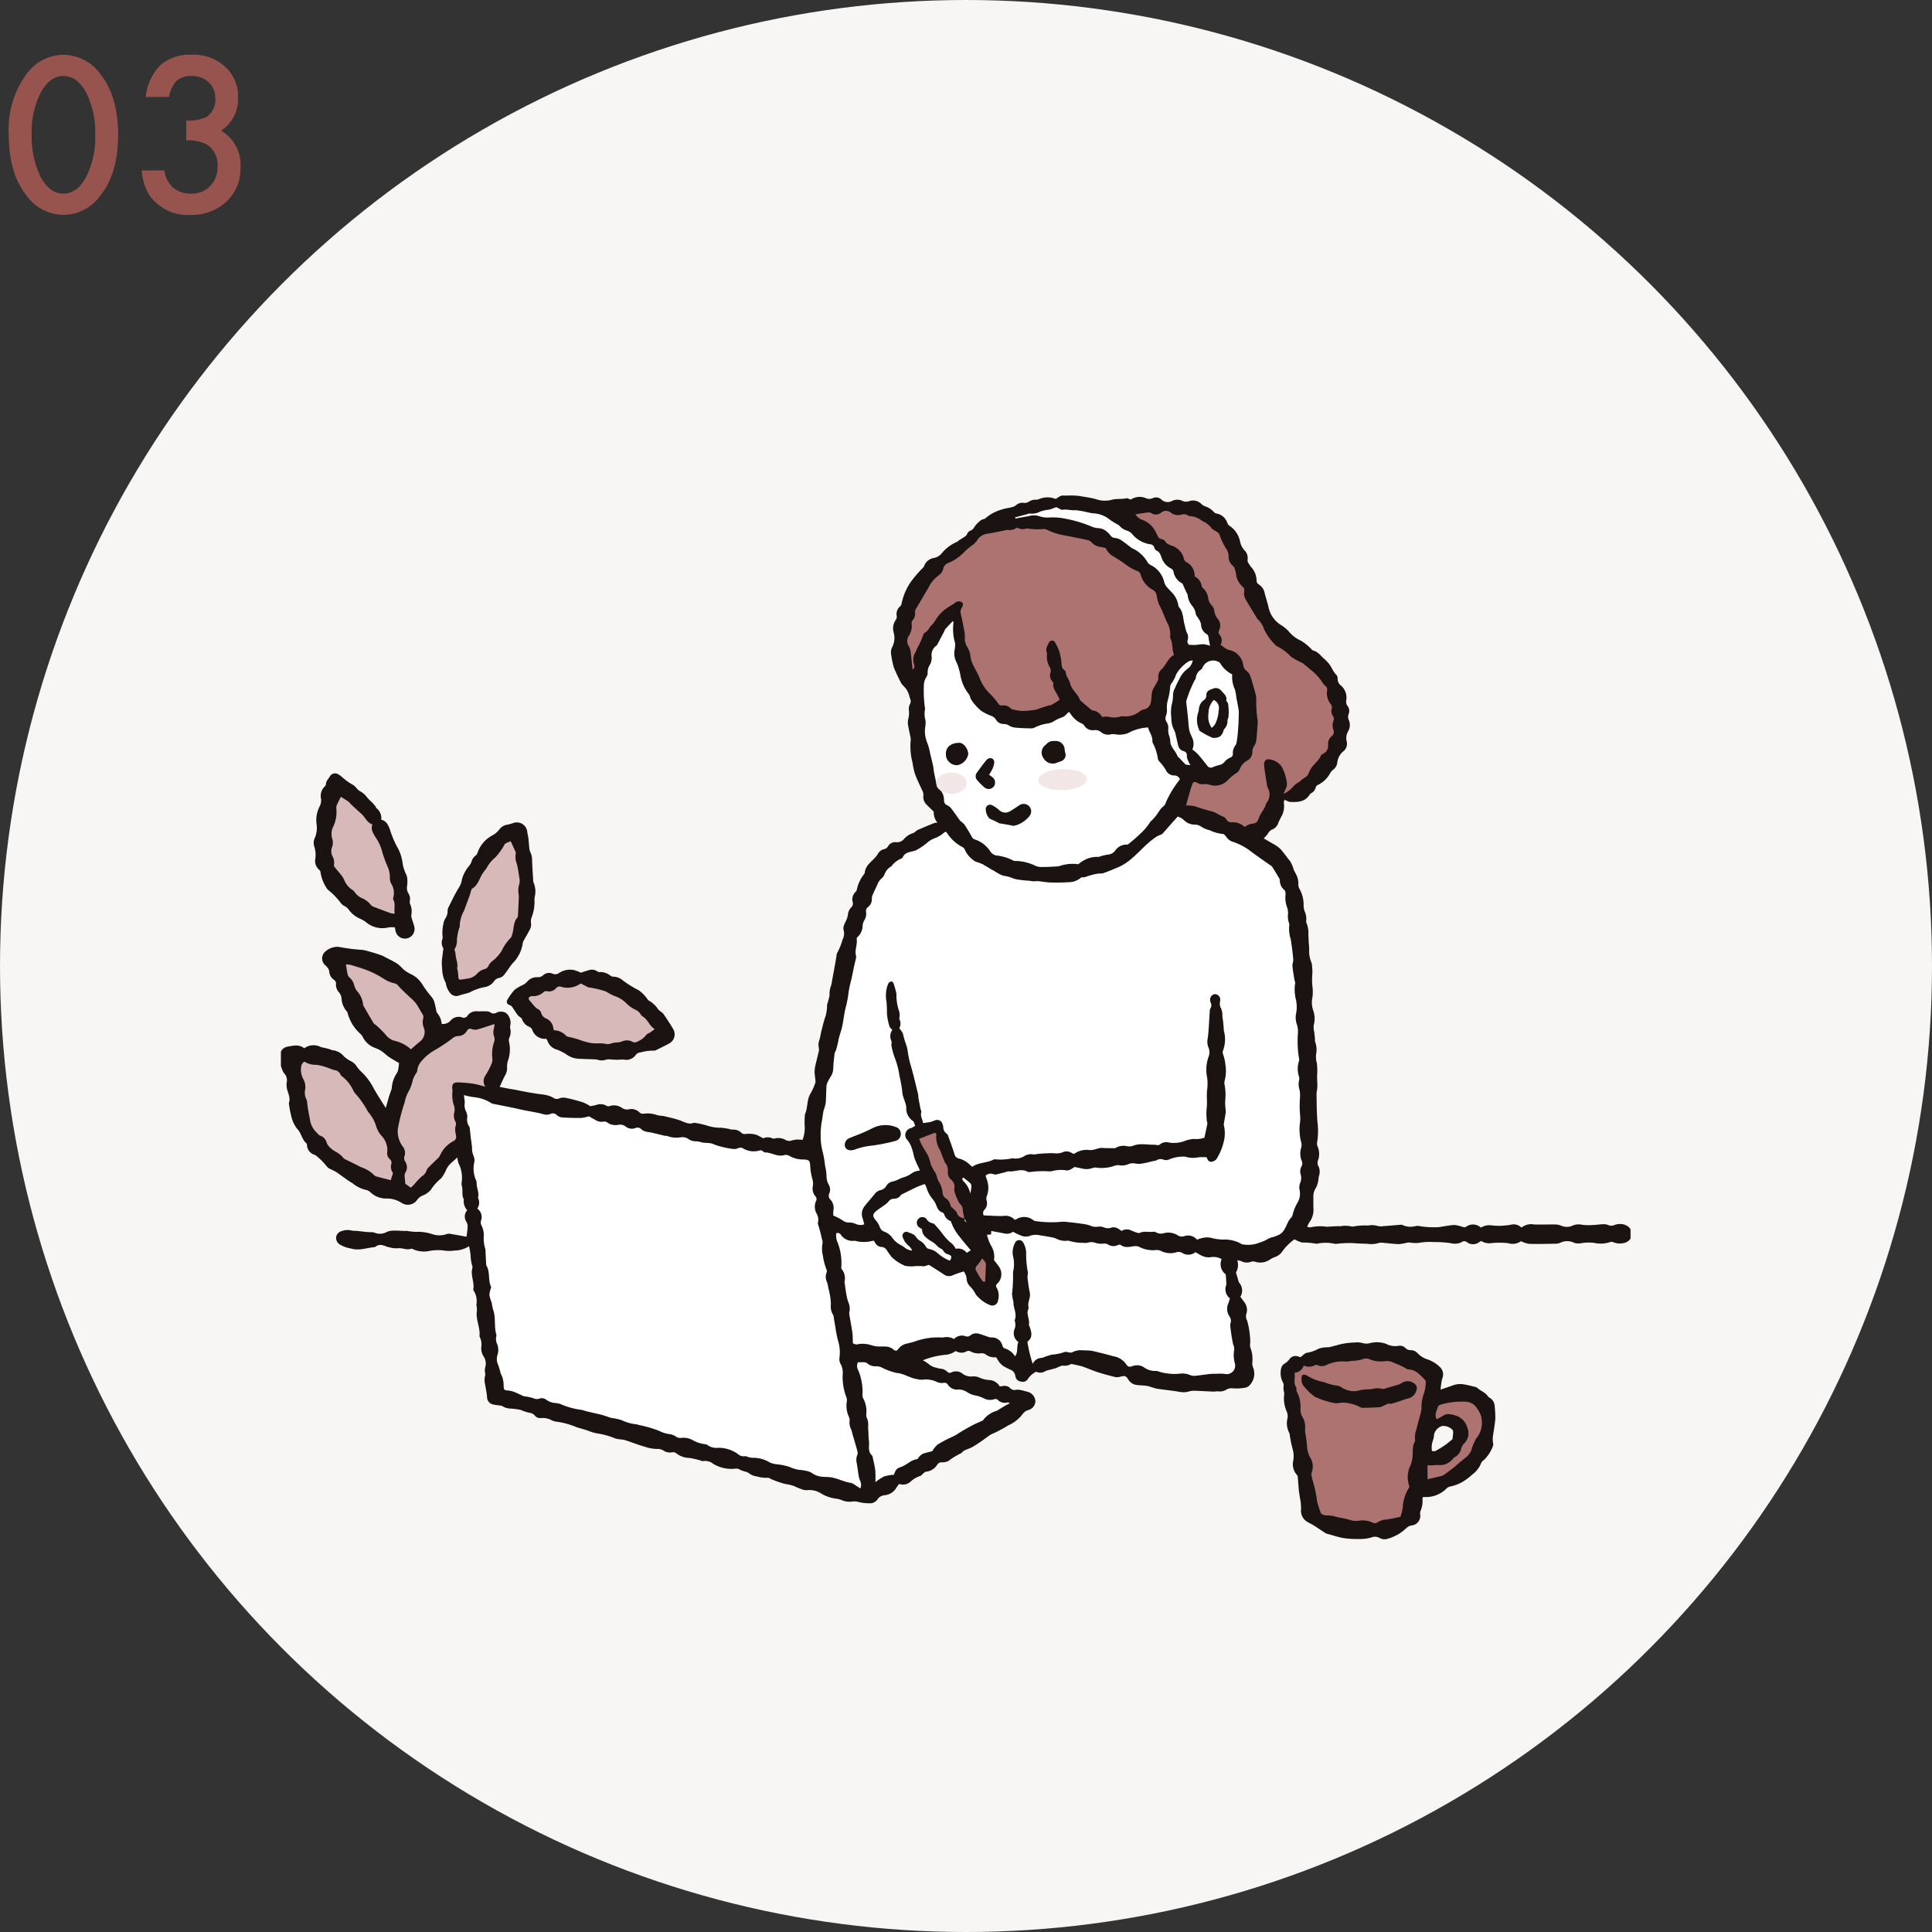<svg xmlns="http://www.w3.org/2000/svg" xmlns:xlink="http://www.w3.org/1999/xlink" width="282" height="282" viewBox="0 0 282 282">
  <rect x="0" y="0" width="282" height="282" fill="#333333" stroke="none"/>
  <defs>
    <clipPath id="clip-path">
      <rect id="長方形_24357" data-name="長方形 24357" width="197" height="153" transform="translate(0.174 -0.321)" fill="none"/>
    </clipPath>
  </defs>
  <g id="グループ_59069" data-name="グループ 59069" transform="translate(-904 -14083)">
    <circle id="楕円形_126" data-name="楕円形 126" cx="141" cy="141" r="141" transform="translate(904 14083)" fill="#f7f6f4"/>
    <path id="パス_21805" data-name="パス 21805" d="M1.274-11.455a13.634,13.634,0,0,1,2.52-8.628A6.716,6.716,0,0,1,9.258-23a6.716,6.716,0,0,1,5.464,2.915q2.52,3.223,2.52,8.774t-2.52,8.76A6.7,6.7,0,0,1,9.272.366,6.782,6.782,0,0,1,3.794-2.549Q1.274-5.771,1.274-11.455Zm3.354.015a13.4,13.4,0,0,0,1.3,6.255q1.3,2.446,3.325,2.446t3.325-2.446A12.78,12.78,0,0,0,13.9-11.323a12.869,12.869,0,0,0-1.318-6.152q-1.318-2.432-3.325-2.432T5.947-17.476A12.486,12.486,0,0,0,4.629-11.44Zm22.55.938v-2.915a5.944,5.944,0,0,0,2.915-.483,2.99,2.99,0,0,0,1.333-2.725,3.088,3.088,0,0,0-.967-2.358,3.407,3.407,0,0,0-2.476-.923,3.2,3.2,0,0,0-2.2.688,4.561,4.561,0,0,0-1.113,2.373h-3.4a7.836,7.836,0,0,1,2.168-4.68,6.583,6.583,0,0,1,4.585-1.487,6.8,6.8,0,0,1,4.849,1.758,5.863,5.863,0,0,1,1.875,4.5,5.573,5.573,0,0,1-2.461,4.834A5.758,5.758,0,0,1,35.1-6.548a6.539,6.539,0,0,1-2.051,4.98A7.357,7.357,0,0,1,27.795.366a6.757,6.757,0,0,1-6.064-3,7.794,7.794,0,0,1-1.04-3.486h3.3a4.008,4.008,0,0,0,1.282,2.512,3.945,3.945,0,0,0,2.659.872,3.687,3.687,0,0,0,2.739-1.1A3.955,3.955,0,0,0,31.75-6.694a3.479,3.479,0,0,0-1.626-3.252A6.02,6.02,0,0,0,27.179-10.5Z" transform="translate(904 14114)" fill="#97544e"/>
    <g id="グループ_58943" data-name="グループ 58943" transform="translate(944.826 14155.321)">
      <rect id="長方形_24356" data-name="長方形 24356" width="36.792" height="49.335" transform="translate(98.154 50.419)" fill="#fff"/>
      <g id="グループ_58942" data-name="グループ 58942">
        <g id="グループ_58941" data-name="グループ 58941" clip-path="url(#clip-path)">
          <path id="パス_21703" data-name="パス 21703" d="M501.99,408.139a15.465,15.465,0,0,0-.089-1.767,1.51,1.51,0,0,0-.7-1.278,1.084,1.084,0,0,1-.3-.255c-.4-.583-1.1-.782-1.589-1.251a.68.68,0,0,0-.305-.115c-.491-.118-.98-.255-1.478-.336a3.155,3.155,0,0,0-1.629.081c-.613.226-1.235.429-1.9.657a10.324,10.324,0,0,1,.234-1.6,1.489,1.489,0,0,0-.379-1.738,4.785,4.785,0,0,0-1.793-1.08,3.4,3.4,0,0,1-1.386-.858,1.377,1.377,0,0,0-1.051-.483,1.025,1.025,0,0,1-.761-.314,1.131,1.131,0,0,0-1.039-.308,2.836,2.836,0,0,1-1.786-.3,3.985,3.985,0,0,0-2.325-.105,2.006,2.006,0,0,1-1.075,0,3.068,3.068,0,0,0-1.228-.082,9.9,9.9,0,0,0-2.5.375c-.189.054-.379.1-.569.149a6.5,6.5,0,0,1-.693.166,4.417,4.417,0,0,0-1.419.191,5.185,5.185,0,0,1-1.738.614c-.324.049-.6.4-.934.637l-.344-.1a1.092,1.092,0,0,0-1.288.415,2.336,2.336,0,0,1-.718.64,1.058,1.058,0,0,0-.476.666,2.982,2.982,0,0,0,.183,1.927,1.041,1.041,0,0,1,.155.818,1.813,1.813,0,0,0,.044.583,1.416,1.416,0,0,1,.063.445,4.662,4.662,0,0,0,.37,2.552,1.792,1.792,0,0,1,.113.958,2.958,2.958,0,0,0,.181,2,2.231,2.231,0,0,1,.131.37,18.054,18.054,0,0,0,.442,2.176,3.728,3.728,0,0,1,.1,1.547,2.38,2.38,0,0,0,.537,2.22.283.283,0,0,1,.093.168c.056.655.1,1.312.159,1.967.035.367.1.731.151,1.1a8.288,8.288,0,0,1,.186,1.69,1.884,1.884,0,0,0,.971,1.936c.281.17.586.3.863.476.587.373,1.158.771,1.746,1.14a1.92,1.92,0,0,0,.5.163c.57.161,1.136.336,1.712.473a6.947,6.947,0,0,0,1.1.158,14.64,14.64,0,0,0,1.634.055,6.165,6.165,0,0,0,1.681-.206,1.4,1.4,0,0,1,1.246.049,1.419,1.419,0,0,0,1.145.134,6.382,6.382,0,0,0,2.723-1.532,1.445,1.445,0,0,1,.848-.427,1.4,1.4,0,0,0,1.22-1.549,1.2,1.2,0,0,1,.025-.518,3.669,3.669,0,0,0,.3-1.807.9.9,0,0,1,.091-.287,4.239,4.239,0,0,0,3.49-1.295,1.1,1.1,0,0,1,.509-.229,5.817,5.817,0,0,0,1.716-.653,7.275,7.275,0,0,0,1.463-1.09,3.755,3.755,0,0,0,1.305-1.689.94.94,0,0,1,.384-.419,5.475,5.475,0,0,0,1.336-2.066c.1-.174-.013-.469-.022-.709a3.357,3.357,0,0,1-.006-.58c.12-.891.3-1.776.368-2.67m-6.253,2.981c-.406.324-.728.612-1.081.854-.451.31-.919.6-1.4.86-.124.068-.316.01-.512.01a3.008,3.008,0,0,1,.16-1.607,2.35,2.35,0,0,0,.134-.774,1.731,1.731,0,0,1,1.177-1.272,1.873,1.873,0,0,1,1.54.574.618.618,0,0,1,.082.366c-.021.348-.069.694-.1.99" transform="translate(-324.554 -273.366)" fill="#1a1311"/>
          <path id="パス_21704" data-name="パス 21704" d="M196.432,106.479a2.3,2.3,0,0,0-1.618.01,1.053,1.053,0,0,1-.881.007,1.863,1.863,0,0,0-.708-.131c-.549.02-1.1.108-1.644.127a7.667,7.667,0,0,1-1.506-.047,2.22,2.22,0,0,0-1.347.121,2,2,0,0,1-1.662.022,2.285,2.285,0,0,0-.826-.182c-1.052-.015-2.106.032-3.157,0a2.23,2.23,0,0,0-1.831.459,1.613,1.613,0,0,0-1.4-.454,9.318,9.318,0,0,1-2.881.137,2.4,2.4,0,0,0-1.644.318,1.691,1.691,0,0,0-2.208-.087c-.123.089-.4-.02-.6-.062a4.455,4.455,0,0,0-1.073-.237c-.691.038-1.377.185-2.065.283a1.82,1.82,0,0,1-.525.045,12.684,12.684,0,0,1-2.607-.183,1.121,1.121,0,0,0-.455.016,2.778,2.778,0,0,1-1.852-.134.564.564,0,0,0-.321-.058c-.829.063-1.657.142-2.486.2a2.192,2.192,0,0,1-.837-.015,3.011,3.011,0,0,0-1.429-.075,9.742,9.742,0,0,0-2.257.159c-.054.02-.129-.021-.194-.024a3.979,3.979,0,0,0-1.633-.025c-.074.026-.173-.025-.26-.021-.3.011-.6.03-.906.047l-.773.043a6.485,6.485,0,0,0-2.349.078c-.114.048-.281-.029-.53-.063a4.185,4.185,0,0,1,.337-.68,3.009,3.009,0,0,0,.585-1.992c-.028-.591,0-1.175-.016-1.76a2.189,2.189,0,0,1,.365-1.236,3.17,3.17,0,0,0,.308-.849c.073-.295.07-.608.143-.9a1.83,1.83,0,0,0-.065-1.416,1,1,0,0,1-.066-.876,2.714,2.714,0,0,0-.032-1.941,1.159,1.159,0,0,1-.111-.64,10.084,10.084,0,0,0,.066-2.956c-.119-1.354-.117-2.719-.142-4.079-.007-.348.1-.7.118-1.046.017-.324-.013-.652-.021-.978-.006-.256-.011-.513-.013-.769a8.982,8.982,0,0,0-.034-1.762,3.52,3.52,0,0,1-.12-1.284,3.261,3.261,0,0,0-.129-1.822,1.64,1.64,0,0,1-.029-.459c-.03-.327-.069-.653-.1-.98a2.685,2.685,0,0,1-.075-1.039,3.561,3.561,0,0,0-.066-2.076,3.666,3.666,0,0,1-.2-1.542,6.247,6.247,0,0,0,.1-1.764,8.993,8.993,0,0,1-.06-1.877,5.17,5.17,0,0,0-.006-1.113,2.407,2.407,0,0,0-.125-.777,4.381,4.381,0,0,1-.314-1.94,7.121,7.121,0,0,0-.049-.724c-.025-.436-.035-.873-.072-1.308a3.9,3.9,0,0,0-.258-1.747.383.383,0,0,1-.059-.251,2.706,2.706,0,0,0-.225-1.48,2.593,2.593,0,0,1-.15-.972,4.653,4.653,0,0,0-.649-2.38,1.3,1.3,0,0,1-.119-.614,2.974,2.974,0,0,0-.149-1.018c-.124-.368-.355-.7-.513-1.056a5.051,5.051,0,0,0-.531-1.261c-.507-.594-.929-1.258-1.458-1.823a5.929,5.929,0,0,0-1.254-.84c-.368-.229-.749-.437-1.154-.673a4.846,4.846,0,0,0,.635-.717,1.24,1.24,0,0,1,.653-.6,1.483,1.483,0,0,0,.848-.959c.094-.265.253-.506.362-.767a3.08,3.08,0,0,0,.451-2.082c-.043-.158.057-.355.091-.538a2.552,2.552,0,0,0,.774.34c1.11.041,2.226.046,2.912-1.086a.713.713,0,0,1,.251-.209,1.28,1.28,0,0,0,.622-.82c.052-.223.191-.306.38-.4a4.037,4.037,0,0,0,1.724-1.675,1.545,1.545,0,0,1,.411-.485,1.549,1.549,0,0,0,.636-1.11,2.444,2.444,0,0,1,.829-1.564,1.415,1.415,0,0,0,.542-1.468,1.975,1.975,0,0,1,.218-1.516,1.807,1.807,0,0,0,.093-1.6,1.153,1.153,0,0,1-.034-.9,1.18,1.18,0,0,0-.171-1.191,1.031,1.031,0,0,1-.173-.808,2.322,2.322,0,0,0-.764-2.143,1.258,1.258,0,0,1-.5-1.03.771.771,0,0,0-.183-.547c-.516-.474-.679-1.178-1.138-1.681a5.8,5.8,0,0,0-.544-.57c-.563-.467-.971-1.143-1.759-1.314-.074-.016-.126-.118-.194-.175a7.517,7.517,0,0,0-1.525-1.238,4.82,4.82,0,0,1-1.82-1.4,5.872,5.872,0,0,0-1.128-.91,4.03,4.03,0,0,1-1.763-2.434c-.15-.73-.4-1.44-.581-2.165A1.922,1.922,0,0,0,142.934,13a.652.652,0,0,1-.345-.581,2.919,2.919,0,0,0-.673-1.827,4.239,4.239,0,0,1-.5-.7.781.781,0,0,1-.147-.47,1.6,1.6,0,0,0-.473-1.447,2.674,2.674,0,0,1-.612-1.212,3.6,3.6,0,0,0-1.51-2.313.928.928,0,0,1-.357-.45,2,2,0,0,0-1.56-1.361.7.7,0,0,1-.383-.2,2.881,2.881,0,0,0-1.306-.856,1.566,1.566,0,0,1-.49-.3,1.73,1.73,0,0,0-1.823-.456A1.319,1.319,0,0,1,131.745.78a1.738,1.738,0,0,0-1.459,0,1.344,1.344,0,0,1-1.579-.173,1.107,1.107,0,0,0-1.294-.2,1.261,1.261,0,0,1-.947,0A2.336,2.336,0,0,0,124.22.6c-.238-.075-.468-.233-.651-.19-.66.157-1.347.039-1.986.186A4.012,4.012,0,0,1,119.026.5,19.021,19.021,0,0,0,117.12.147a5.866,5.866,0,0,0-1.074-.128c-.6-.052-1.2.021-1.81-.017a1.057,1.057,0,0,0-.479.2c-.172.093-.334.207-.492.307a3.152,3.152,0,0,0-2.447.028,1.019,1.019,0,0,1-.443.082,1.686,1.686,0,0,0-1,.272,1.214,1.214,0,0,1-.725.2,1.307,1.307,0,0,0-1.155.32,1.512,1.512,0,0,1-.572.283c-.527.139-1.082.19-1.59.375A6.118,6.118,0,0,0,103,3.337a.581.581,0,0,1-.3.124,1.318,1.318,0,0,0-.647.41,3.483,3.483,0,0,0-.757.888.949.949,0,0,1-.437.36.86.86,0,0,0-.535.533,1,1,0,0,1-.381.392c-.245.176-.513.319-.767.483-.129.083-.234.227-.372.267a5.723,5.723,0,0,0-2.213,1.7,1.97,1.97,0,0,1-1.045.617,1.8,1.8,0,0,0-1.477,1.176,1.121,1.121,0,0,1-.225.315,16.807,16.807,0,0,0-1.671,1.939,8.434,8.434,0,0,0-1.414,3.309.713.713,0,0,1-.238.37,1.448,1.448,0,0,0-.457,1.378.8.8,0,0,1-.119.539,2.154,2.154,0,0,0-.323,1.891A2.908,2.908,0,0,1,89.4,22.14a1.763,1.763,0,0,0-.17.949,15.509,15.509,0,0,0,.384,1.942,22,22,0,0,0,.983,2.126c.157.426.6.741.875,1.131a3.527,3.527,0,0,1,.361.752c.08.2.1.432.191.627a.859.859,0,0,1-.016.755,1.686,1.686,0,0,0-.18.886,3.229,3.229,0,0,1-.076,1.3,2.4,2.4,0,0,0-.054.788c.082.563.22,1.118.328,1.677a1.978,1.978,0,0,1,.078.647,9.15,9.15,0,0,0,.265,3.27,10.789,10.789,0,0,0,.344,1.609c.3.824.685,1.619,1.057,2.415a1.421,1.421,0,0,1,.184.815,1.543,1.543,0,0,0,.442,1.272c.269.29.566.553.845.833.089.09.239.2.229.294a2.183,2.183,0,0,0,.54,1.519,2.489,2.489,0,0,0-.514.08q-1.212.493-2.412,1.015a1.884,1.884,0,0,0-.314.238,1.069,1.069,0,0,1-.328.213,2.747,2.747,0,0,0-1.312.84,1.259,1.259,0,0,1-1.156.471,1.229,1.229,0,0,0-1.179.6.865.865,0,0,1-.558.418,1.418,1.418,0,0,0-.96.747,2.714,2.714,0,0,1-.275.369c-.6.729-1.511,1.237-1.6,2.324-.01.117-.138.221-.2.337a5.224,5.224,0,0,0-.95,2.084.725.725,0,0,1-.216.4,1.492,1.492,0,0,0-.4,1.464.756.756,0,0,1-.217.777,1.722,1.722,0,0,0-.481,1.062,2.784,2.784,0,0,1-.237.8c-.212.485-.545.974-.382,1.5a1.829,1.829,0,0,1-.18,1.368,8.316,8.316,0,0,1-.752,1.886,1.419,1.419,0,0,0-.133.571c-.047.259-.081.52-.128.778q-.246,1.363-.5,2.725a3.781,3.781,0,0,1-.2.881,3.366,3.366,0,0,0-.166,1.288A12.668,12.668,0,0,1,79.9,74.3a6.629,6.629,0,0,1-.2,1.618,17.164,17.164,0,0,0-.549,1.963c-.2.59-.222,1.237-.458,1.834a2.121,2.121,0,0,0-.022.785,2.363,2.363,0,0,1,.041.523c-.155.705-.348,1.4-.506,2.106a4.378,4.378,0,0,0-.131.967c0,.4.077.79.111,1.185a1.067,1.067,0,0,1-.01.456,8.59,8.59,0,0,1-.663,1.5c-.608.949-.4,2.1-.843,3.081a.174.174,0,0,0-.006.065,10.206,10.206,0,0,0-.028,1.772,5.078,5.078,0,0,1-.316,1.91,4.51,4.51,0,0,0-.594-.049,2.941,2.941,0,0,0-.9.107,1.113,1.113,0,0,1-.944-.031,2.17,2.17,0,0,0-1.656-.234.367.367,0,0,1-.258,0,1.662,1.662,0,0,0-1.389-.031c-.336-.177-.607-.319-.876-.463a3.54,3.54,0,0,0-1.687-.159c-.186-.005-.436,0-.545-.106a1.766,1.766,0,0,0-1.434-.536,2.483,2.483,0,0,1-.508-.118c-.365-.062-.731-.131-1.1-.161a6.081,6.081,0,0,1-1.808-.239,12.789,12.789,0,0,0-1.914-.452.648.648,0,0,0-.328,0c-.723.246-1.3-.143-1.941-.373-.795-.287-1.635-.446-2.457-.658a1.1,1.1,0,0,0-.131,0c-.236-.03-.472-.059-.706-.1a4.094,4.094,0,0,0-2.068-.214.734.734,0,0,1-.576-.213,1.644,1.644,0,0,0-1.52-.439,1.34,1.34,0,0,1-1.005-.191,2.023,2.023,0,0,0-1.827-.277.561.561,0,0,1-.428-.036,1.7,1.7,0,0,0-1.458-.145c-.335.1-.682.144-.934.195a6.46,6.46,0,0,0-1.049-.559c-.837-.259-1.686-.487-2.544-.665a1.787,1.787,0,0,0-.963.1.843.843,0,0,1-.846-.114,3.607,3.607,0,0,0-1.029-.383c-.4-.095-.817-.116-1.225-.179-.541-.084-1.082-.169-1.621-.267-.558-.1-1.113-.222-1.67-.329-.259-.05-.521-.08-.779-.129-.488-.091-.976-.189-1.5-.291.3-.63.516-1.182.806-1.694a2.083,2.083,0,0,0,.279-1.2,2.717,2.717,0,0,1,.1-.834,5.069,5.069,0,0,0,.2-2.795,1.04,1.04,0,0,1,.027-.644,2.04,2.04,0,0,0,.12-1.417,1,1,0,0,1,.04-.451,1.925,1.925,0,0,0-.517-1.645,1.193,1.193,0,0,0-.756-.3,1.4,1.4,0,0,0-.766.154.792.792,0,0,1-.91-.069,1.162,1.162,0,0,0-.565-.137c-.437-.017-.877.011-1.315,0a1.536,1.536,0,0,0-1.436.641.615.615,0,0,1-.754.257,1.552,1.552,0,0,0-1.732.473,1.461,1.461,0,0,1-1.277.465,2.873,2.873,0,0,0-.671-1.609.538.538,0,0,1-.1-.238c-.113-.489-.189-.989-.341-1.465a2.679,2.679,0,0,0-.443-.719,15.53,15.53,0,0,1-1.214-1.638,3.967,3.967,0,0,0-1.774-1.618,4.3,4.3,0,0,1-1.383-1.02,3.884,3.884,0,0,0-.943-.709c-.472-.28-.972-.513-1.46-.764a1.832,1.832,0,0,0-.474-.227,25.088,25.088,0,0,0-2.635-.784,28.388,28.388,0,0,1-3.637-.459.912.912,0,0,0-.264,0,2.734,2.734,0,0,0-1.62.665,1.318,1.318,0,0,0-.077,1.989,3.833,3.833,0,0,1,.369.377,1.131,1.131,0,0,1,.242.516,1.626,1.626,0,0,0,.715,1.282.618.618,0,0,1,.279.616,1.644,1.644,0,0,0,.446,1.211,1.634,1.634,0,0,1,.36.827,3.088,3.088,0,0,0,.805,1.978c.057.05.066.158.093.241a6.238,6.238,0,0,0,1.843,2.987,1.5,1.5,0,0,1,.357.46,3.246,3.246,0,0,0,1.828,1.618,4.32,4.32,0,0,1,1.5.921,6.346,6.346,0,0,0,1.014.714c.327.208.67.39.96.558-.048.388-.071.694-.129.993a1.606,1.606,0,0,1-.192.477,4.434,4.434,0,0,0-.74,2.155,1.542,1.542,0,0,1-.12.439c-.09.27-.2.535-.278.808-.159.535-.3,1.074-.477,1.687-.276-.434-.513-.793-.737-1.159-.366-.6-.752-1.182-1.078-1.8A8.71,8.71,0,0,0,11.893,84.1a5.172,5.172,0,0,1-.714-.862,2.058,2.058,0,0,0-.793-.668,5.145,5.145,0,0,1-1.018-.7,2.487,2.487,0,0,0-1.7-.909c-.1,0-.2-.088-.3-.118q-.438-.123-.881-.23a3.521,3.521,0,0,1-.447-.088,2.3,2.3,0,0,0-2.461.166c-.78-.637-1.643-.367-2.479-.231A1.283,1.283,0,0,0,.071,81.549a4.336,4.336,0,0,0,.49,2.672.307.307,0,0,0,.08.1,1.52,1.52,0,0,1,.375,1.4,2.812,2.812,0,0,0,.053.911c.159.669.534,1.3.273,2.027a.277.277,0,0,0,.008.131,13.9,13.9,0,0,0,.342,1.818,4.6,4.6,0,0,0,.851,1.832c.631.636.694,1.582,1.378,2.147.065.054.054.207.067.315a1.528,1.528,0,0,0,1.055,1.317,1.475,1.475,0,0,1,.434.273A10.422,10.422,0,0,1,6.8,97.84a1.377,1.377,0,0,0,.552.461,7.035,7.035,0,0,1,1.58.931c.57.4,1.125.829,1.728,1.174a4.608,4.608,0,0,0,1.992.967,1.376,1.376,0,0,1,.607.347,3.317,3.317,0,0,0,2.344.9,3.9,3.9,0,0,1,2.171.622,1.648,1.648,0,0,0,2.294-.433,1.9,1.9,0,0,1,.757-.609,2.967,2.967,0,0,0,1.235-.854,7,7,0,0,1,1.513-1.68c.017-.01.027-.035.038-.053a6.206,6.206,0,0,0,.639-1.07c.31-.868,1.056-1.311,1.673-1.918a5.181,5.181,0,0,0,.182.863,4.58,4.58,0,0,1,.451,2.789,1.1,1.1,0,0,0,.034.525c.184.634-.066,1.331.291,1.936a1.855,1.855,0,0,0,.491,1.582,1.394,1.394,0,0,0-.126,1.69,1.34,1.34,0,0,1,.189.626c-.019.517-.1,1.031-.156,1.563-.747-.136-1.5-.281-2.256-.4a1.133,1.133,0,0,0-.647.009,3.183,3.183,0,0,1-2.127,0,7.41,7.41,0,0,0-1.862-.332,7.9,7.9,0,0,1-1.851-.141c-.086-.008-.175.025-.262.022-.547-.019-1.094-.067-1.64-.057a2.8,2.8,0,0,0-.952.17,2.071,2.071,0,0,1-1.863.126,1.54,1.54,0,0,0-.58-.064c-.173-.012-.346-.008-.518-.026-.5-.052-1-.117-1.5-.167a3.938,3.938,0,0,1-.715-.049,2.441,2.441,0,0,0-1.426.074,1.062,1.062,0,0,0-.833.844,1.093,1.093,0,0,0,.481,1.087,4.308,4.308,0,0,0,1.692.619c1.2.366,2.3-.114,3.434-.2a.2.2,0,0,0,.119-.054,1.179,1.179,0,0,1,1.166-.192c.167.029.32.13.486.174a8.131,8.131,0,0,0,.948.216,3.747,3.747,0,0,0,.78.012c.611-.044,1.2.314,1.825.077a.34.34,0,0,1,.248.054,3.916,3.916,0,0,0,2.5.253,7.685,7.685,0,0,1,1.894-.07,5.2,5.2,0,0,0,1.739.022,3.912,3.912,0,0,0,2.079-.631,11.789,11.789,0,0,1,.227,1.339,6.165,6.165,0,0,0,.278,1.669.37.37,0,0,1-.023.195c-.3,1.051.343,2.062.133,3.109a.166.166,0,0,0,.029.127,2.808,2.808,0,0,1,.425,2.093,5.366,5.366,0,0,1,.086.847c-.234,1.274.494,2.444.372,3.7-.017.177.154.365.19.557a2.929,2.929,0,0,1,.092.9,2.253,2.253,0,0,0,.294,1.522,1.911,1.911,0,0,1,.239,1.688,1.907,1.907,0,0,0-.014.647c0,.152.079.323.031.452a2.587,2.587,0,0,0-.008,1.371c.1.607.23,1.213.278,1.824a1.092,1.092,0,0,0,.893,1.065c.252.069.518.086.777.129a1.547,1.547,0,0,1,.57.116,2.389,2.389,0,0,0,1.248.359c.456.022.909.1,1.362.17a1.577,1.577,0,0,1,.237.1,7.62,7.62,0,0,0,1.051.329,1.2,1.2,0,0,1,.8.381,1.03,1.03,0,0,0,.938.4,2.641,2.641,0,0,1,1.573.333,3.218,3.218,0,0,0,.5.17,11.393,11.393,0,0,1,3.148.84,1.386,1.386,0,0,0,.316.09c.438.132.876.262,1.312.4a6.61,6.61,0,0,0,1.253.391,11.356,11.356,0,0,1,2.783.767,5.007,5.007,0,0,0,.9.136,3.991,3.991,0,0,1,.616.135c.931.31,1.847.672,2.791.935a5.779,5.779,0,0,0,1.938.311,1.6,1.6,0,0,1,.8.272,1.645,1.645,0,0,0,1.139.224.84.84,0,0,1,.738.189,3.208,3.208,0,0,0,1.841.626,12.308,12.308,0,0,1,1.47.324c.192.045.4.177.569.131a1.9,1.9,0,0,1,1.47.423,5.218,5.218,0,0,0,3.216.69.936.936,0,0,1,.675.156,3.583,3.583,0,0,0,.727.262,1.719,1.719,0,0,1,.529.211,2.265,2.265,0,0,0,1.2.5,4.679,4.679,0,0,0,1.625.2c.12-.025.271.115.413.168a14.651,14.651,0,0,0,2.1.739,5.837,5.837,0,0,1,1.325.317,10.156,10.156,0,0,0,1.033.43,1.861,1.861,0,0,0,.825.155,3.172,3.172,0,0,1,2.181.559,5.609,5.609,0,0,0,2.046.676,3.415,3.415,0,0,1,.757.183,2.889,2.889,0,0,0,1.606.246,1.952,1.952,0,0,1,.846.04,6.383,6.383,0,0,0,1.624.206,1.308,1.308,0,0,0,1.207-.535,1.39,1.39,0,0,1,1.036-.636,2.217,2.217,0,0,0,1.76-1.126c.108-.163.227-.319.376-.527a1.671,1.671,0,0,0,1.752-.4,3.651,3.651,0,0,1,1.3-.748c.189-.046.332-.272.505-.405.116-.09.245-.225.371-.229a2.153,2.153,0,0,0,1.662-1.061.717.717,0,0,1,.661-.307,2,2,0,0,0,.948-.2,10.5,10.5,0,0,1,1.778-1.092c.192-.066.314-.315.5-.41.449-.225.949-.358,1.373-.619.78-.48,1.534-1.006,2.266-1.557a2.785,2.785,0,0,1,.611-.333c.577-.25,1.127-.565,1.683-.862.207-.11.394-.264.608-.357a5.328,5.328,0,0,0,1.951-1.53,1.625,1.625,0,0,1,.872-.669,1.368,1.368,0,0,0,1.052-1.356,1.533,1.533,0,0,0-1.2-1.327c-.277-.064-.549-.158-.828-.211a2.122,2.122,0,0,0-.777-.073.829.829,0,0,1-.881-.241,1.134,1.134,0,0,0-1.038-.3c-.169.024-.338.043-.483.061a1.825,1.825,0,0,0-1.625-.941,4.347,4.347,0,0,1-1.45-.4,2,2,0,0,0-.895-.121,2.149,2.149,0,0,1-1.368-.33,1.548,1.548,0,0,0-1.717-.257.475.475,0,0,1-.6-.1,1.585,1.585,0,0,0-1.069-.451c-.213-.023-.418-.123-.631-.16-.731-.129-1.17-.747-1.872-1.056a11.735,11.735,0,0,1,3.174-.791,3.007,3.007,0,0,0,1.634-.57,1.532,1.532,0,0,0,1.6.046.576.576,0,0,1,.489-.017,2.6,2.6,0,0,0,1.59.31,1.041,1.041,0,0,1,.627.112,2.127,2.127,0,0,0,1.6.463,7.957,7.957,0,0,0,.469.739,2.43,2.43,0,0,0,.562.541,10.251,10.251,0,0,0,.991.514,1.115,1.115,0,0,1,.774.95.918.918,0,0,0,.784.8.893.893,0,0,0,1.049-.376,3.077,3.077,0,0,1,1.207-1.056,1.377,1.377,0,0,0,1.342-.08,2.029,2.029,0,0,1,.492-.165c.336-.093.678-.165,1.01-.272.373-.12.752-.4,1.1-.369a1.876,1.876,0,0,0,1.189-.253c.615.141,1.136.221,1.629.383.73.241,1.43.571,2.161.806.856.276,1.728.508,2.6.725a1.571,1.571,0,0,0,.715-.039c.744-.178.831-.169,1.239.443a1.614,1.614,0,0,0,1.186.752c.457.057.919.073,1.377.119a2.943,2.943,0,0,1,.5.111,9.524,9.524,0,0,0,1.121.323c1.1.17,2.22.269,3.32.464a2.723,2.723,0,0,0,1.354-.08,2.979,2.979,0,0,1,.97-.08c.884.027,1.768.085,2.652.119a4.48,4.48,0,0,1,.586-.044,1.768,1.768,0,0,0,1.258-.273,1.519,1.519,0,0,1,.942-.159,7.255,7.255,0,0,0,1.823-.106,1.288,1.288,0,0,0,.733-.517,2.421,2.421,0,0,0,.361-2.434,1.645,1.645,0,0,1-.114-.692,4.528,4.528,0,0,0-.261-2.141,1.555,1.555,0,0,1-.039-.773,12.023,12.023,0,0,0-.447-3.211,1.233,1.233,0,0,1-.115-1.009,1.858,1.858,0,0,0-.338-1.747c-.183-.246-.362-.494-.544-.742a1.721,1.721,0,0,0-.136-2.007,1.048,1.048,0,0,1-.155-.361c-.114-.37-.218-.743-.345-1.181a2.175,2.175,0,0,0,.187-1.77,2.16,2.16,0,0,1,.57.117,1.75,1.75,0,0,0,1.467.085.936.936,0,0,1,.568.006,2.49,2.49,0,0,0,2.2-.342,4.263,4.263,0,0,1,.7-.347,2.1,2.1,0,0,0,1.112-.878,7.869,7.869,0,0,1,1.726-1.708,5.522,5.522,0,0,0,1.114.473,10.628,10.628,0,0,1,2.063.17c.055.021.129-.013.2-.019a6.082,6.082,0,0,1,2.48.028.73.73,0,0,0,.262.012,16.8,16.8,0,0,1,2.346-.114c.712.06,1.416.086,2.129.1a3.773,3.773,0,0,0,1.683-.1.974.974,0,0,1,.453-.055c.808.066,1.614.17,2.423.21a5.177,5.177,0,0,0,1.02-.149,3.545,3.545,0,0,1,.626-.092,5.23,5.23,0,0,0,1.308.067,8.588,8.588,0,0,1,2.222-.128,16.044,16.044,0,0,1,2.545.172,2.182,2.182,0,0,0,1.584-.189.593.593,0,0,1,.722.038,1.484,1.484,0,0,0,1.789-.012c.089-.06.187-.107.294-.168a2.209,2.209,0,0,0,1.521.31,11.3,11.3,0,0,1,2.429.014,2.072,2.072,0,0,0,1.851-.293,4.454,4.454,0,0,0,1.165.387c1.273.037,2.55.007,3.824-.016a1.82,1.82,0,0,0,.769-.149,2.281,2.281,0,0,1,1.974,0,1.95,1.95,0,0,0,.958.086,7.066,7.066,0,0,1,1.9-.078,4.416,4.416,0,0,0,2.473-.115.714.714,0,0,1,.495.065,2.559,2.559,0,0,0,1.622.049,1.344,1.344,0,0,0,.078-2.571M131.548,77.043a28.654,28.654,0,0,1-2.809,1,5.48,5.48,0,0,1,.112.87,4.981,4.981,0,0,1-4.919,4.934,120.436,120.436,0,0,1-20.3-1.393,20.635,20.635,0,0,1-8.916-2.293A4.9,4.9,0,0,1,92.7,74a4.83,4.83,0,0,1,.413-.774,15.157,15.157,0,0,1-1.949-1.67c-2.434-2.476-1.5-5.857,1-7.749a7.485,7.485,0,0,1,2.942-1.29,5.1,5.1,0,0,1,3.545-3.563c-2.53-2.23.527-6.917,3.939-5.122,1.052.553,2.044,1.3,3.143,1.757a15.007,15.007,0,0,0,3.69.645,15.392,15.392,0,0,1,3.5,1.028,2.585,2.585,0,0,1,.94-.4c.719-.146,1.442-.307,2.165-.485a12.231,12.231,0,0,1,3.012-1.115,5.783,5.783,0,0,1,1.078-.1c.826-.294,1.639-.614,2.428-.969,2.126-.958,3.5-3.17,5.48-4.42a3.215,3.215,0,0,1,4.163.834,3.3,3.3,0,0,1-.252,4.25,23.365,23.365,0,0,1-2.381,3.193,11.392,11.392,0,0,1,2.723.941c2.856,1.415,3.132,5.646,1,7.749a9.945,9.945,0,0,1-1.146.968,5.163,5.163,0,0,1,3.038,4.582c.1,2.349-1.655,3.934-3.611,4.758" transform="translate(0 0)" fill="#1a1311"/>
          <path id="パス_21705" data-name="パス 21705" d="M25.852,137.053c.74.167.975.7,1.245,1.365a15.117,15.117,0,0,0,.978,2.428,6.345,6.345,0,0,1,.852,2.251,5.728,5.728,0,0,0,.528,1.87,2.01,2.01,0,0,1,.206.815,4.689,4.689,0,0,1-.046.989,1.507,1.507,0,0,0,.195,1.015,1.484,1.484,0,0,1,.21,1.138.886.886,0,0,0,.077.5,2.578,2.578,0,0,1,.159,1.425,1.253,1.253,0,0,0,.023.51c.125.462.318.909.409,1.377a1.4,1.4,0,1,1-2.755.53c-.034-.148-.054-.3-.089-.5a3.656,3.656,0,0,0-.97.013,3.718,3.718,0,0,1-3.318-.831,4.707,4.707,0,0,0-.906-.5,3.956,3.956,0,0,1-1.555-1.288,1.724,1.724,0,0,0-.582-.5,1.452,1.452,0,0,1-.56-.448,10.187,10.187,0,0,0-1.86-1.919.541.541,0,0,1-.134-.145A5.775,5.775,0,0,1,17,144.8a.573.573,0,0,0-.158-.4,1.706,1.706,0,0,1-.6-1.723,4.142,4.142,0,0,0-.173-1.752,1.6,1.6,0,0,1,.062-1.161,3.73,3.73,0,0,0,.271-2.122,4.378,4.378,0,0,1,.438-2.5,1.908,1.908,0,0,0,.228-1.131,1.9,1.9,0,0,1,.543-1.82.445.445,0,0,0,.158-.276c.013-.508.378-.836.612-1.224a.848.848,0,0,1,1.159-.29,2.729,2.729,0,0,1,.539.378,8.548,8.548,0,0,0,1.649,1.186c.384.206.614.7,1,.911a2.862,2.862,0,0,1,1.03.882,6.918,6.918,0,0,0,.735.747c.18.188.35.385.513.588.067.083.081.225.16.282a1.806,1.806,0,0,1,.68,1.671" transform="translate(-11.03 -89.722)" fill="#1a1311"/>
          <path id="パス_21706" data-name="パス 21706" d="M112.561,232.392a1.95,1.95,0,0,1-2.077-1.346.828.828,0,0,0-.4-.393,1.827,1.827,0,0,1-1.046-1.04.619.619,0,0,0-.216-.319c-.5-.27-.7-.775-1.014-1.2-.19-.259-.3-.555-.686-.651a.484.484,0,0,1-.261-.716,7.613,7.613,0,0,1,1.07-1.489,6.172,6.172,0,0,1,1.243-.719,2.264,2.264,0,0,0,.556-.428,1.855,1.855,0,0,1,1.5-.692,1.067,1.067,0,0,0,.841-.265,1.277,1.277,0,0,1,1.417-.238.92.92,0,0,0,.925-.11,2.956,2.956,0,0,1,2.15-.43,5.409,5.409,0,0,1,1.026.388c.394-.123.807-.26,1.225-.381a1.37,1.37,0,0,1,1.084.129c.114.064.243.177.351.163a2.394,2.394,0,0,1,1.711.554.786.786,0,0,0,.438.124,2,2,0,0,1,1.265.494,14.65,14.65,0,0,0,2.342,1.461,5.02,5.02,0,0,1,1.134,1.074c.137.139.215.366.374.448a4.022,4.022,0,0,1,1.38,1.3,2.372,2.372,0,0,0,.4.337,2.01,2.01,0,0,1,.385.355c.472.708.958,1.41,1.379,2.148a1.5,1.5,0,0,1-.611,2.146c-.594.329-1.208.62-1.817.921a.672.672,0,0,1-.373.111,6.187,6.187,0,0,0-1.913.249.928.928,0,0,0-.731.372,1.689,1.689,0,0,1-1.743.681,5.816,5.816,0,0,0-.843.026c-.322,0-.643-.022-.965-.03a2.419,2.419,0,0,0-.758,0,1.871,1.871,0,0,1-1.287.022,1.478,1.478,0,0,0-.456-.053c-.788-.033-1.577-.05-2.364-.094a3.213,3.213,0,0,1-1.6-.551,6.685,6.685,0,0,0-1.507-.781,1.989,1.989,0,0,1-1.352-1.241,3.7,3.7,0,0,0-.178-.345" transform="translate(-73.638 -153.089)" fill="#1a1311"/>
          <path id="パス_21707" data-name="パス 21707" d="M76.435,171.657a1.473,1.473,0,0,1-.154-1.348.481.481,0,0,0,.042-.258,5.757,5.757,0,0,1,.093-1.89,2.232,2.232,0,0,1,.319-.913,1.828,1.828,0,0,0,.307-.99,1.156,1.156,0,0,1,.12-.574c.494-.981.96-1.981,1.536-2.913a2.771,2.771,0,0,0,.436-1.183,5.078,5.078,0,0,1,1.045-1.961,2.5,2.5,0,0,0,.334-.557,1.725,1.725,0,0,1,.684-1.016.694.694,0,0,0,.2-.321,4.547,4.547,0,0,1,2.085-2.519,3.148,3.148,0,0,0,1.108-.909,1.767,1.767,0,0,1,1.216-.712,7.83,7.83,0,0,0,.883-.255,1.533,1.533,0,0,1,1.988,1.359c.031.281.122.555.156.836.055.456.075.917.128,1.373a2.073,2.073,0,0,0,.149.681,2.585,2.585,0,0,1,.266,1.139c.023.985.1,1.969.159,2.953a.961.961,0,0,0,.064.389,3.33,3.33,0,0,1,.164,2.072,1.862,1.862,0,0,0-.039.394,6.4,6.4,0,0,1-.454,2.7,1.729,1.729,0,0,0-.045.765,1.589,1.589,0,0,1-.136.823c-.3.608-.662,1.183-.981,1.78a1.506,1.506,0,0,0-.13.5,5.156,5.156,0,0,1-1.37,2.654c-.113.133-.233.262-.335.4-.346.477-.661.98-1.038,1.43a1.2,1.2,0,0,1-.67.378,1.137,1.137,0,0,0-.734.477,2.107,2.107,0,0,1-1.487.886,7.5,7.5,0,0,0-2.089.762c-.342.129-.706.2-1.06.3-.165.046-.33.093-.492.149a1.127,1.127,0,0,1-1.3-.386,2.859,2.859,0,0,1-.609-1.372.144.144,0,0,0-.008-.065,4.463,4.463,0,0,1-.538-2.114,7.966,7.966,0,0,1-.053-.97c.047-.609.14-1.214.233-1.977" transform="translate(-52.537 -105.548)" fill="#1a1311"/>
          <path id="パス_21708" data-name="パス 21708" d="M309.256,212.274a1.683,1.683,0,0,0-1.875-.515,1.113,1.113,0,0,1-1-.165,2.574,2.574,0,0,0-1.977-.27,1.443,1.443,0,0,1-1.082-.1.849.849,0,0,0-.507-.109c-.648.08-1.323-.149-1.951.175a.463.463,0,0,1-.307-.028,8.312,8.312,0,0,1-.861-.317,1.461,1.461,0,0,0-1.463.043c-.159-.109-.3-.209-.444-.3a1.219,1.219,0,0,0-1.074-.174,1.412,1.412,0,0,1-1.077-.055,1.739,1.739,0,0,0-.9-.079,1.908,1.908,0,0,1-1.021-.145,4.652,4.652,0,0,0-1.006-.255q-1.26-.182-2.528-.31a4.344,4.344,0,0,0-.985.009,15.444,15.444,0,0,1-3.534-.13.567.567,0,0,1-.3-.122,2.137,2.137,0,0,0-2.469-.154c-.06.026-.121.05-.241.1a1.8,1.8,0,0,0-1.631-.571c-.959.04-1.924-.045-2.9-.077a.69.69,0,0,1,.128-.852,1.337,1.337,0,0,0,.294-1.3,1.139,1.139,0,0,1,.008-.629,3.438,3.438,0,0,0,.024-2.45l-.187-.562a1.058,1.058,0,0,1,1.116-.235.808.808,0,0,0,.451.047c.529-.119,1.052-.266,1.576-.405.042-.011.083-.059.118-.054.922.144,1.847-.438,2.774.017a.855.855,0,0,0,.578.073,14.071,14.071,0,0,1,2.617-.083,2.653,2.653,0,0,0,.394-.012,4.985,4.985,0,0,1,2.2-.126c.372.053.8-.258,1.168-.5.361.075.724.146,1.084.228a2.583,2.583,0,0,0,1.555-.081,1.14,1.14,0,0,1,.648-.035,5.632,5.632,0,0,0,2.58-.3,1.394,1.394,0,0,1,.565-.077,2.324,2.324,0,0,0,1.42-.149,1.8,1.8,0,0,1,1.089-.073,2.969,2.969,0,0,0,1.1-.047c.5-.083.983-.221,1.474-.334a1.406,1.406,0,0,0,.446-.107,1.16,1.16,0,0,1,1.109-.06,1.135,1.135,0,0,0,.762-.079,5.328,5.328,0,0,1,2.05-.4.609.609,0,0,1,.261.017,4,4,0,0,0,2.017.071c.368-.026.738,0,1.1,0,.169.377.3.707.713.667a1.1,1.1,0,0,0,.9-.674,7.8,7.8,0,0,0,.863-2.126,4.947,4.947,0,0,0,.08-2.412.768.768,0,0,1-.031-.319c.084-.54.19-1.076.27-1.616a2.672,2.672,0,0,0-.011-.524,6.526,6.526,0,0,1-.058-1.247,8.143,8.143,0,0,0-.121-2.487,1.652,1.652,0,0,1,.062-.512,5.476,5.476,0,0,0,.1-2.157,6.664,6.664,0,0,0-.369-1.661.745.745,0,0,1,.037-.57,4.755,4.755,0,0,0,.091-2.852c-.026-.194-.021-.392-.038-.588-.026-.3-.054-.607-.09-.91a4.263,4.263,0,0,1-.093-.647,2.322,2.322,0,0,0-.276-1.273,1.259,1.259,0,0,1-.088-.568c0-.174.064-.35.058-.524a.781.781,0,0,0-.795-.8.8.8,0,0,0-.68.9,1.406,1.406,0,0,0,.1.384.814.814,0,0,1-.038.76.738.738,0,0,0-.109.309c-.056.824-.095,1.649-.153,2.473-.04.568-.07,1.14-.166,1.7a2.218,2.218,0,0,0,.136,1.293,1.8,1.8,0,0,1,0,1.33,5.5,5.5,0,0,0-.2,3.054,7.175,7.175,0,0,1-.041,2.015c0,.3-.012.608-.012.912a8.187,8.187,0,0,1-.007,1.38,7.836,7.836,0,0,0,.032,2.1c.01.108.074.222.054.322-.132.664-.281,1.325-.432,2.024a3.719,3.719,0,0,1-1.587.178,4.766,4.766,0,0,0-1.33.314,4.4,4.4,0,0,1-2.321.2,1.4,1.4,0,0,0-1.184.238.6.6,0,0,1-.6.127,2.956,2.956,0,0,0-.655-.033c-.5-.025-1.007-.079-1.51-.069a3.1,3.1,0,0,0-1.09.17,1.716,1.716,0,0,1-1.024.114,2.235,2.235,0,0,0-1.54.191.7.7,0,0,1-.31.1c-.5,0-1-.012-1.5-.021-.044,0-.088-.008-.131-.013-.746-.085-1.384.45-2.191.279a3.25,3.25,0,0,0-2.08.6c-.106-.051-.224-.1-.335-.164a1.367,1.367,0,0,0-1.328-.074,2.561,2.561,0,0,1-1.28.123,20.716,20.716,0,0,0-2.357.114,2.572,2.572,0,0,1-.64.063,1.8,1.8,0,0,0-1.269.232,2.371,2.371,0,0,1-1.638.349.422.422,0,0,0-.2,0,8.018,8.018,0,0,1-2.446.133.424.424,0,0,0-.2.024c-.983.538-2.187.395-3.139,1.073-.137-.117-.252-.212-.362-.312a3.507,3.507,0,0,0-1.589-.9.805.805,0,0,1-.644-.647c-.287-.915-.624-1.815-.946-2.719a.406.406,0,0,0-.144-.217,1.2,1.2,0,0,1-.548-1.045,1.646,1.646,0,0,0-.1-.383.824.824,0,0,0-1.158-.541,5.075,5.075,0,0,1-.554.209c-.36.073-.727.112-1.136.172-.072-.537-.427-.993-.264-1.575.046-.165-.082-.376-.12-.569-.1-.51-.2-1.021-.293-1.534-.03-.172,0-.356-.044-.524-.377-1.512-.712-3.036-1.169-4.523a17.839,17.839,0,0,1-.383-1.975c-.037-.194-.092-.385-.135-.578a13.23,13.23,0,0,1-.494-1.626c-.03-.31-.337-.593-.562-.96a1.348,1.348,0,0,0,.016-1.286c-.052-.1.024-.257.019-.388A2.153,2.153,0,0,0,265.8,179a6.844,6.844,0,0,1-.42-2.5,1.4,1.4,0,0,0-.039-.327c-.114-.423-.224-.848-.363-1.263-.043-.129-.165-.309-.266-.321a.565.565,0,0,0-.443.173,2.274,2.274,0,0,0-.253.6,4.779,4.779,0,0,0-.084,2.2c.051.565.061,1.13.062,1.7a7.727,7.727,0,0,0,.384,1.9c.045.171.238.3.394.49a1.607,1.607,0,0,0-.133,1.611c.09.2-.036.488.017.716a10.3,10.3,0,0,0,.537,1.893,11.006,11.006,0,0,1,.62,2.463,18.934,18.934,0,0,1,.426,2.4c.053.792.515,1.454.579,2.217a2.183,2.183,0,0,0,.938,1.969c.172.1.221.412.367.708a2.711,2.711,0,0,1-.653.361,1.027,1.027,0,0,0-.465,1.76,3.873,3.873,0,0,1,.685,1.387c.162.43.2.906.365,1.335.212.565.489,1.105.756,1.694a1.8,1.8,0,0,0-.3.05,2.686,2.686,0,0,0-.786.288,4.111,4.111,0,0,1-1.407.693,5.686,5.686,0,0,0-.665.283,5.031,5.031,0,0,1-.786.294,1.327,1.327,0,0,0-.959.632,1.282,1.282,0,0,1-.881.634,1.5,1.5,0,0,0-.846.587c-.493.62-1.037,1.2-1.511,1.832a1.8,1.8,0,0,0-.226,1.687c.088.282.155.571.239.885a1.7,1.7,0,0,1-1.228-.054,2.207,2.207,0,0,0-.952-.214,1.465,1.465,0,0,1-1.015-.339,9.154,9.154,0,0,0-1.319-.677,3.934,3.934,0,0,1,.009-.764,1.79,1.79,0,0,0-.414-1.542.779.779,0,0,1-.18-.944,1.382,1.382,0,0,0-.1-1.273,2.57,2.57,0,0,1-.308-1.327,7.98,7.98,0,0,0-.215-1.427,14.645,14.645,0,0,0-.343-2,8.921,8.921,0,0,1-.3-2.21,11.033,11.033,0,0,1,.205-2.461c.053-.323.092-.649.144-.972a4.775,4.775,0,0,1,.106-.5,5.872,5.872,0,0,0,.281-1.009c.066-.788.063-1.581.107-2.371a1.67,1.67,0,0,1,.143-.612c.17-.357.377-.7.58-1.039a2.163,2.163,0,0,0,.271-1.071c.026-.721.114-1.439.2-2.156.02-.166.161-.313.209-.479.115-.4.21-.8.307-1.2.036-.147.043-.3.083-.447.1-.379.214-.756.331-1.131.366-1.169.393-2.4.728-3.588a15,15,0,0,0,.375-2.035,15.144,15.144,0,0,1,.345-1.658c.182-.725.312-1.462.468-2.193.065-.3.146-.6.209-.9a1.321,1.321,0,0,0,.078-.582c-.255-.844.233-1.655.085-2.491a.364.364,0,0,1,.139-.278,2.357,2.357,0,0,0,.735-1.71,1.818,1.818,0,0,1,.207-.673,1.793,1.793,0,0,0,.294-1.259.721.721,0,0,1,.3-.743,1.422,1.422,0,0,0,.541-1.222,1.074,1.074,0,0,1,.079-.446c.234-.542.486-1.077.731-1.614a2.169,2.169,0,0,1,.636-.9,1.514,1.514,0,0,0,.43-.646,2.175,2.175,0,0,1,.814-1.009.807.807,0,0,0,.166-.107,3.448,3.448,0,0,1,1.472-1.134.361.361,0,0,0,.189-.179c.288-.668.925-.733,1.509-.891a1.626,1.626,0,0,0,.438-.135,9.873,9.873,0,0,0,1.571-1.054,3.424,3.424,0,0,1,1.173-.7,4.631,4.631,0,0,0,1.39-.859.532.532,0,0,1,.169-.066c.054.019.116.021.132.05a5.968,5.968,0,0,0,2.382,2.2.7.7,0,0,1,.282.329,3.732,3.732,0,0,0,2.686,2.18c.084.445-.237,1.025.283,1.44a1.55,1.55,0,0,0,.037,1.523.6.6,0,0,1,.037.323,5.653,5.653,0,0,0,.626,2.267l.287.769a6.644,6.644,0,0,0-1.01.194q-1.021.369-2.01.821a.887.887,0,0,0-.362.437c-.235.52-.441,1.053-.653,1.583a.76.76,0,0,0-.106.376,3.439,3.439,0,0,1-.157,1.553,3.741,3.741,0,0,0,0,.659c-.013.257-.062.511-.074.768a4.744,4.744,0,0,0-.016,1.365,2.394,2.394,0,0,1,.03,1.161,1.738,1.738,0,0,0,.072,1.164.488.488,0,0,1,.053.317c-.183.564.154.994.29,1.493a2.175,2.175,0,0,0,1.348,1.487c.383.173.793.289,1.189.43a9.49,9.49,0,0,0-.708.977,5.141,5.141,0,0,1-.722,1,1.519,1.519,0,0,0,.747,2.477,1.888,1.888,0,0,1,.956.52,1.991,1.991,0,0,0,1.2.637c.2.022.369.217.568.292a2.307,2.307,0,0,0,.98.281,3.4,3.4,0,0,1,1.847.288,5.905,5.905,0,0,0,1.016.232,6.926,6.926,0,0,0,.127.7c.223.8.465,1.6.694,2.405.1.358.172.727.294,1.079a3.42,3.42,0,0,0,1.264,1.946.529.529,0,0,1,.223.41,1.519,1.519,0,0,0,.275,1.056c.224.373.373.79.563,1.184a.858.858,0,0,0,.828.551.886.886,0,0,0,.841-.638,3.292,3.292,0,0,1,.612-.913,3.66,3.66,0,0,0,.612-1.218,2.855,2.855,0,0,1,.648-1.477.442.442,0,0,0,.13-.227,3.376,3.376,0,0,1,.7-1.237c.35-.5.582-1.089.957-1.565a6.023,6.023,0,0,0,.929-1.5c.043-.11.229-.184.364-.234a15.338,15.338,0,0,0,2.88-1.573,7.2,7.2,0,0,1,1.353-.654,2.237,2.237,0,0,0,.908-.621,3.874,3.874,0,0,1,1.334-1.21,1.114,1.114,0,0,0,.274-1.836,2.8,2.8,0,0,1-.777-1.112,2.651,2.651,0,0,0-.513-.642,1.084,1.084,0,0,1,1.157,0,1.184,1.184,0,0,0,1.884-.45,9.859,9.859,0,0,0,.779-1.287,1.417,1.417,0,0,0,.078-.895.936.936,0,0,1,.14-.907,1.53,1.53,0,0,0,.328-.914,19.5,19.5,0,0,1,.308-2.331c.006-.24-.015-.482-.028-.723-.017-.329-.044-.657-.056-.986-.007-.176.074-.389,0-.523-.474-.873.081-1.668.184-2.487a1.445,1.445,0,0,0-.866-1.772c-.039-.019-.1-.019-.121-.049-.655-.768-1.53-.642-2.4-.559a.846.846,0,0,1,.207-1.134,1.836,1.836,0,0,0,.651-1.254,3.644,3.644,0,0,1,.313-1c.324-.743.685-1.47,1.016-2.21a7.056,7.056,0,0,0,.275-.809,1.932,1.932,0,0,1,.109-.445,2.722,2.722,0,0,0,.247-1.925.866.866,0,0,1,.206-.789c.52-.559,1.017-1.14,1.523-1.711l1.182-1.332a2.034,2.034,0,0,1,.961.555,2.188,2.188,0,0,0,1.561.61,1.58,1.58,0,0,1,.915.3,4.143,4.143,0,0,0,1.258.528,5.608,5.608,0,0,0,1.919.542c.169-.006.382.274.518.463a1.781,1.781,0,0,0,.941.683,8.688,8.688,0,0,1,2.6,1.382c.946.713,1.928,1.379,2.894,2.066.071.051.168.085.21.153q.52.83,1.02,1.673a.785.785,0,0,1,.125.369,1.716,1.716,0,0,0,.605,1.34c.318.284.213.721.2,1.061a4.074,4.074,0,0,0,.281,1.608,2.54,2.54,0,0,1,.108.845,2.98,2.98,0,0,0,.165,1.428.4.4,0,0,1,.012.257,4.844,4.844,0,0,0,.212,2.013c.16.973.28,1.954.372,2.937.029.319-.146.657-.118.977.061.7.189,1.388.3,2.081.023.149.138.32.1.438a5.345,5.345,0,0,0,0,1.835.469.469,0,0,0,.015.2,5,5,0,0,1,.078,2.58,3.229,3.229,0,0,0,.2,1.549,3.456,3.456,0,0,1,.109,1.1,15.426,15.426,0,0,0,.159,3.734.658.658,0,0,1-.009.383,3.685,3.685,0,0,0,.007,2.274.985.985,0,0,1,.015.507,2.5,2.5,0,0,0,.016,1.239,3.778,3.778,0,0,1,.12,1.175,16.089,16.089,0,0,0,.022,2.9,5.416,5.416,0,0,1-.06,1.119,7.232,7.232,0,0,0,.222,2.683,1.478,1.478,0,0,1-.028.774,2.825,2.825,0,0,0,.085,1.88.875.875,0,0,1-.03.813,1.556,1.556,0,0,0-.106,1.223,1.8,1.8,0,0,1-.1,1.224,1.744,1.744,0,0,0-.076.966,2.609,2.609,0,0,1-.369,2,6.283,6.283,0,0,0-.578,1.4c-.024.061-.027.13-.05.192a1.1,1.1,0,0,1-.174.417c-.775.728-.777,2-1.8,2.546a6.591,6.591,0,0,1-.846.336,2.68,2.68,0,0,0-.795.281,5.468,5.468,0,0,1-1.308.568,4.222,4.222,0,0,1-2.15.259.721.721,0,0,1-.379-.069,4.851,4.851,0,0,0-2.7-.659A7.324,7.324,0,0,1,311.3,212a2.76,2.76,0,0,0-1.167,0,5.32,5.32,0,0,0-.881.267" transform="translate(-175.358 -103.641)" fill="#fff"/>
          <path id="パス_21709" data-name="パス 21709" d="M88.582,297.65a1.521,1.521,0,0,0,.158-1.464.32.32,0,0,1-.038-.191c.184-.7-.219-1.335-.207-2.015a.921.921,0,0,0-.083-.452,4.243,4.243,0,0,1-.26-2.679,1.53,1.53,0,0,0-.086-.835,2.7,2.7,0,0,1-.245-1.2c-.032-.547-.131-1.09-.2-1.636-.046-.389-.08-.779-.125-1.168a.646.646,0,0,0-.07-.318,1.76,1.76,0,0,1-.289-1.41,2.172,2.172,0,0,0-.219-.88,1.852,1.852,0,0,1-.17-1.086,2.18,2.18,0,0,0-.046-.647c-.017-.184-.039-.368-.063-.591a10.065,10.065,0,0,0,1.487.307,5.542,5.542,0,0,1,2.515.875.616.616,0,0,0,.182.077c1.026.206,2.053.407,3.079.615.472.1.939.215,1.411.311.579.118,1.162.219,1.742.334a9.4,9.4,0,0,1,1.079.244,1.6,1.6,0,0,0,1.1,0,.8.8,0,0,1,.955.155,1.321,1.321,0,0,0,.767.34c.939.063,1.882.087,2.823.077a5.439,5.439,0,0,0,1.082-.243c.314.176.7.39,1.078.6a1.509,1.509,0,0,0,1.016.182.778.778,0,0,1,.548.085,2.08,2.08,0,0,0,1.689.376,1.3,1.3,0,0,1,1.049.256,1.448,1.448,0,0,0,1.437.215.753.753,0,0,1,.843.171c.5.464,1.192.393,1.8.564.207.059.419.1.629.153.336.082.671.168,1.009.243.106.023.237-.024.326.021a3.772,3.772,0,0,0,2.074.192,1.534,1.534,0,0,1,1.055.267,1.767,1.767,0,0,0,1.052.323,3.429,3.429,0,0,1,.839.145c.613.163,1.281.007,1.864.326a12.492,12.492,0,0,0,2.6.632,1.606,1.606,0,0,0,.892-.088.783.783,0,0,1,.681,0,3,3,0,0,0,2.533.306.452.452,0,0,1,.3.069c.136.069.259.238.387.237.956-.006,1.81.678,2.813.395a.975.975,0,0,1,.744.1,4.076,4.076,0,0,0,2.2.537c.653.06.794.148.852.791a9.441,9.441,0,0,0,.358,2.2,2.074,2.074,0,0,1,.032.915,1.749,1.749,0,0,0,.386,1.484.565.565,0,0,1,.083.669,2.056,2.056,0,0,0,.088,1.844,1.754,1.754,0,0,1,.2,1.279.412.412,0,0,0,0,.261,19.793,19.793,0,0,1,.558,2.117,1.383,1.383,0,0,1,.088.761,4.29,4.29,0,0,0,.077,1.767,8.645,8.645,0,0,0,.541,2.03.639.639,0,0,1-.033.437,1.741,1.741,0,0,0,.084,1.347,4.38,4.38,0,0,1,.178.757c.086.385.193.767.253,1.156a8.212,8.212,0,0,1,.134,1.366,2.292,2.292,0,0,0,.3,1.457.456.456,0,0,1,.083.178c.1.625.2,1.251.308,1.875a14.53,14.53,0,0,0,.333,1.682,5.806,5.806,0,0,1,.224,2.6,1.416,1.416,0,0,0,.174.882,2.565,2.565,0,0,1,.3,1.525,8.277,8.277,0,0,0,.553,3.357,1.212,1.212,0,0,1,.04.637,3.885,3.885,0,0,0,.288,2.129,1.227,1.227,0,0,1,.138.557,2.208,2.208,0,0,0,.219,1.345,4.629,4.629,0,0,1,.2.7c.243.839.5,1.676.725,2.52a.8.8,0,0,1-.025.489,1.892,1.892,0,0,0-.095,1.161c.128.645.187,1.3.3,1.952a3.339,3.339,0,0,0,.242.75,1.39,1.39,0,0,1,0,1.043c-.256-.163-.467-.3-.683-.434a2.1,2.1,0,0,0-.684-.378c-.988-.133-1.869-.632-2.839-.8-.449-.079-.915-.055-1.372-.1a2.87,2.87,0,0,1-1.518-.561,2.5,2.5,0,0,0-.915-.317,5.562,5.562,0,0,0-.911-.128,5.094,5.094,0,0,1-1.429-.434,9.226,9.226,0,0,0-1.986-.395,3.134,3.134,0,0,1-.909-.263,4.611,4.611,0,0,0-2.441-.665,2.053,2.053,0,0,1-.629-.1c-.192-.04-.392-.169-.566-.137a1.186,1.186,0,0,1-1.006-.327,4.917,4.917,0,0,0-2.83-.9,2.26,2.26,0,0,1-1.607-.4.625.625,0,0,0-.368-.126,4.69,4.69,0,0,1-1.8-.6,2.7,2.7,0,0,0-1.657-.315,1.15,1.15,0,0,1-.852-.245,2.161,2.161,0,0,0-.91-.315,4.556,4.556,0,0,1-1.423-.448,14.8,14.8,0,0,0-2.121-.679c-.312-.092-.635-.144-.953-.218-.085-.02-.165-.068-.251-.08a6.172,6.172,0,0,1-2.119-.576,7.288,7.288,0,0,0-1.53-.347c-.443-.115-.868-.3-1.309-.419-.527-.145-1.063-.257-1.6-.383-.316-.075-.634-.144-.949-.224a2.313,2.313,0,0,0-.5-.151,11.352,11.352,0,0,1-3.144-.873,4.807,4.807,0,0,0-.645-.13,2.482,2.482,0,0,1-1.39-.485A1.084,1.084,0,0,0,97.6,325.4a1.181,1.181,0,0,1-.875-.094,6.752,6.752,0,0,0-1.073-.235,1.317,1.317,0,0,1-.255-.029c-.5-.217-.985-.465-1.491-.66a3.416,3.416,0,0,0-.886-.191c-.518-.051-.567-.11-.586-.64a3.758,3.758,0,0,0-.4-1.786,2.16,2.16,0,0,1-.125-.435c-.095-.309-.175-.625-.3-.923a1.965,1.965,0,0,1-.094-1.346,2.33,2.33,0,0,0-.1-1.8,1.824,1.824,0,0,1-.09-.707c-.007-.175.088-.368.04-.524-.365-1.2-.033-2.492-.487-3.683a9.689,9.689,0,0,1-.187-.966,5.865,5.865,0,0,1-.34-1.119,4.024,4.024,0,0,1,.252-1.078.205.205,0,0,0-.009-.13c-.468-.961-.108-2.1-.648-3.043a.443.443,0,0,1-.06-.187c-.037-.65-.07-1.3-.1-1.95a.885.885,0,0,0-.022-.327,5.008,5.008,0,0,1-.223-2,3.2,3.2,0,0,0-.351-1.463,1,1,0,0,1-.06-.7,1.469,1.469,0,0,0-.553-1.737" transform="translate(-59.746 -193.556)" fill="#fff"/>
          <path id="パス_21710" data-name="パス 21710" d="M314.113,347.889c.358.2.637.378.933.52a2.224,2.224,0,0,0,1.349.2,2.411,2.411,0,0,1,1.539.29,1.84,1.84,0,0,0,.6,2.223c.03.444.058.81.078,1.176a1.044,1.044,0,0,1-.012.393,1.685,1.685,0,0,0,.541,1.944c-.085.264-.161.536-.259.8a1.92,1.92,0,0,0,.2,1.832,1.138,1.138,0,0,1,.165.939c-.023.108-.087.225-.064.322a24.81,24.81,0,0,0,.433,2.839,1.471,1.471,0,0,1,.15.754,4.578,4.578,0,0,0,.106,2.027,1.237,1.237,0,0,1-1.492,1.505,6.763,6.763,0,0,0-1.166-.018,9.481,9.481,0,0,0-.983.03c-.75.083-1.5.211-2.246.275a1.612,1.612,0,0,1-.761-.159A2.872,2.872,0,0,0,312,365.6a7.7,7.7,0,0,1-3.314-.306.574.574,0,0,0-.317-.076,2.737,2.737,0,0,1-1.835-.567,1.877,1.877,0,0,0-1.584-.143c-.529.19-.729.112-1.028-.372a2.82,2.82,0,0,0-1.835-1.068c-.947-.28-1.91-.5-2.87-.738a4.433,4.433,0,0,0-.782-.094c-.416-.024-.833-.022-1.249-.046a3.2,3.2,0,0,0-1.112.334c-.344.1-.839-.193-1.128-.044a6.763,6.763,0,0,1-1.771.357c-.36.084-.71.212-1.064.325a1.773,1.773,0,0,1-.43.152,1.483,1.483,0,0,0-1.325.876,20.147,20.147,0,0,1-.773-3.237c.811-.591.617-1.4.312-2.224-.03-.083-.109-.171-.095-.243.124-.63-.195-1.207-.2-1.816,0-.255.194-.532.142-.763-.167-.741.354-1.4.184-2.14-.161-.7-.229-1.43-.328-2.148a2.278,2.278,0,0,1,.023-.39,1.79,1.79,0,0,0,.006-.523,14.345,14.345,0,0,1-.225-2.873,3.478,3.478,0,0,0-.467-1.417.666.666,0,0,0-1.177.154,2.95,2.95,0,0,0-.3,1.78,4.83,4.83,0,0,1,.045,2.346.3.3,0,0,0-.016.131,23.848,23.848,0,0,1-.147,3.142,7.834,7.834,0,0,0,.18,1.091c0,.021.029.04.028.059-.059.869.527,1.683.219,2.575a.424.424,0,0,0-.021.26,1.794,1.794,0,0,1-.039,1.159,1.576,1.576,0,0,0,.568,1.9c-.329.65.007,1.425-.5,2.074a2.6,2.6,0,0,0-1.48-1.144.609.609,0,0,1-.364-.415,1.523,1.523,0,0,0-1.612-1.187,2.126,2.126,0,0,1-.558-.129c-.438-.141-.865-.321-1.308-.435a1.337,1.337,0,0,0-1.187.252.675.675,0,0,1-.675.136,1.593,1.593,0,0,0-1.725.4,2.137,2.137,0,0,0-1.538-.237.661.661,0,0,1-.2.013,10,10,0,0,0-4.072.612c-.337.1-.678.186-1.02.267a2.077,2.077,0,0,0-1.315.816.409.409,0,0,1-.633.116c-.719-.7-1.608-.439-2.442-.508a3.944,3.944,0,0,1-.815-.17,4.086,4.086,0,0,0-1.878-.175.89.89,0,0,1-.845-.134c-.022-.5-.006-1.027-.077-1.545-.121-.889-.3-1.77-.446-2.655a.914.914,0,0,1,.02-.387,2.223,2.223,0,0,0-.175-1.413,7.721,7.721,0,0,1-.3-1.27c-.089-.494-.146-.995-.218-1.492a.664.664,0,0,1-.026-.195,2.105,2.105,0,0,0-.427-1.863c-.078-.09-.029-.295-.03-.447a8.27,8.27,0,0,0-.672-3.726,2.828,2.828,0,0,1-.078-1.046.535.535,0,0,1,.69.244,2.042,2.042,0,0,0,1.828.864.806.806,0,0,1,.327.016,4.893,4.893,0,0,0,2.611-.06,3.228,3.228,0,0,1,.209.3,1.11,1.11,0,0,0,.944.634.919.919,0,0,1,.786.5c.213.333.453.65.687.969a6.479,6.479,0,0,0,2.006,1.3,8.082,8.082,0,0,0,1.05.07,7.586,7.586,0,0,1,1.5-.028c.247.054.542-.116.894-.2.69.442,1.445.913,2.188,1.406a1.257,1.257,0,0,0,1.306.108c.493-.216,1.016-.362,1.586-.559a2.142,2.142,0,0,1,.427,1.2,1.762,1.762,0,0,0,.618,1.119,4.872,4.872,0,0,1,.668.953c.012.018.011.044.023.062a5.049,5.049,0,0,0,2.155,1.607.847.847,0,0,0,1.12-.734,2.406,2.406,0,0,0-.188-1.8.406.406,0,0,1,.082-.623,1.915,1.915,0,0,0,.332-2.324c-.233-.37-.517-.707-.823-1.118a3.041,3.041,0,0,0-.479-2.182,7.656,7.656,0,0,1-.549-1.5l.6-.053c.008-.171.015-.317.024-.506.7.131,1.366.251,2.031.383a1.525,1.525,0,0,0,1.151-.269,8.935,8.935,0,0,0,1.324.618,1.727,1.727,0,0,0,1.087,0,2.52,2.52,0,0,1,1.475-.106c.63.094,1.258.2,1.884.322a2.584,2.584,0,0,1,.558.185,2.811,2.811,0,0,0,1.534.3.608.608,0,0,1,.326.01,7.146,7.146,0,0,0,2.066.289,1.923,1.923,0,0,0,.78-.055,1.774,1.774,0,0,1,1.028.063,2.651,2.651,0,0,0,1.02.116,1.172,1.172,0,0,1,.813.127,1.387,1.387,0,0,0,1.386.08c.125-.055.337-.1.422-.03.646.5,1.359.259,2.039.183a1.368,1.368,0,0,1,.724.126,4.239,4.239,0,0,0,2.285.457,1.4,1.4,0,0,1,.827.108,3.024,3.024,0,0,0,2.368.168,1.088,1.088,0,0,1,.743.124,1.653,1.653,0,0,0,1.931-.1" transform="translate(-180.445 -237.436)" fill="#fff"/>
          <path id="パス_21711" data-name="パス 21711" d="M317.288,40.191c-.376.233-.721.449-1.069.662a.419.419,0,0,1-.179.078,14.63,14.63,0,0,0-2.062.655,11.954,11.954,0,0,1-2.125.215,7.678,7.678,0,0,1-1.48-.245.489.489,0,0,1-.217-.139,1.47,1.47,0,0,0-1.27-.418c-.364.051-.531-.227-.668-.45a11,11,0,0,0-1.112-1.279,6.25,6.25,0,0,1-1.519-2.342,2.608,2.608,0,0,0-.217-.479c-.314-.625-.667-1.233-.932-1.878a9.818,9.818,0,0,1-.22-1.16,4.108,4.108,0,0,0-.379-.9,2.29,2.29,0,0,1-.384-1.354,4.751,4.751,0,0,0-.11-1.227c-.135-.754-.286-1.5-.467-2.248a1.093,1.093,0,0,1,.1-.878c.271-.467.264-.7.032-.89a.877.877,0,0,0-1.024.134c-.344.26-.737.455-1.089.7a5.485,5.485,0,0,0-1.71,1.787,5.253,5.253,0,0,1-.542.717c-.1.119-.251.2-.311.335a1.743,1.743,0,0,1-.682.774.7.7,0,0,0-.251.3,12.3,12.3,0,0,1-.786,1.792c-.147.234-.215.517-.356.756a2.082,2.082,0,0,0-.236,1.714c.089.3.17.6-.194.849-.1-.92-.178-1.812-.295-2.7a2,2,0,0,0-.267-.735,1.37,1.37,0,0,1,.015-1.5,2.65,2.65,0,0,0,.409-1.828.689.689,0,0,1,.165-.464,1.392,1.392,0,0,0,.337-1.1.928.928,0,0,1,.2-.663c.6-.972,1.138-1.978,1.745-2.942a4.731,4.731,0,0,1,1.476-1.808,1.675,1.675,0,0,0,.713-1.08,1.1,1.1,0,0,1,.616-.709,6.859,6.859,0,0,0,2.424-1.635,8.4,8.4,0,0,1,1.3-1.08,3.05,3.05,0,0,0,.611-.676,2.012,2.012,0,0,1,1.511-.925c.817-.135,1.627-.308,2.439-.466a2.263,2.263,0,0,1,.446-.092,1.81,1.81,0,0,0,1.407-.34,1.6,1.6,0,0,0,1.355.144.234.234,0,0,1,.129-.015,9.346,9.346,0,0,0,2.423.084,1.127,1.127,0,0,1,.5.123,8.994,8.994,0,0,0,2.627.827c1.049.217,2.1.412,3.15.638a1.143,1.143,0,0,1,.63.295,2.033,2.033,0,0,0,1.294.718c.279.054.556.119.848.181a2.431,2.431,0,0,0,1.07,1.2,22.524,22.524,0,0,1,1.911,1.257,6.453,6.453,0,0,0,1.671.913.726.726,0,0,1,.428.521,3.664,3.664,0,0,0,1.7,2.168,1.154,1.154,0,0,1,.646.848,4.9,4.9,0,0,0,.41,1.456c.415.793.706,1.635,1.078,2.444a3.545,3.545,0,0,1,.487,2.009.584.584,0,0,0,0,.327c.415.75.227,1.632.549,2.446-.714.383-1.025,1.133-1.5,1.75a1.8,1.8,0,0,1-.249.3,1.409,1.409,0,0,0-.536,1.284.831.831,0,0,1-.074.438c-.223.426-.483.832-.706,1.259a1.921,1.921,0,0,0-.167.565c-.039.239-.042.483-.064.725-.067.743-.186,1.439-1.091,1.638a1.632,1.632,0,0,0-.7.357,3.3,3.3,0,0,1-2.344.647,1.845,1.845,0,0,0-.393.039,2.84,2.84,0,0,1-1.675.04,2.9,2.9,0,0,0-.99.033,1.781,1.781,0,0,0-1.415-.965.363.363,0,0,1-.171-.093q-.753-.635-1.5-1.276c-.05-.043-.123-.081-.142-.136-.3-.924-1.227-1.458-1.453-2.467-.12-.537-.6-.989-.629-1.607a.413.413,0,0,0-.167-.277c-.517-.358-.437-.9-.487-1.422a8.065,8.065,0,0,0-.211-1.019,2.686,2.686,0,0,0-.147-.5,7.46,7.46,0,0,0-.572-1.166.493.493,0,0,0-.872.072c-.214.442-.531.886-.317,1.433a.342.342,0,0,1,.041.191,3.026,3.026,0,0,0,.434,2.02.973.973,0,0,1,.068.758,1.23,1.23,0,0,0,.218,1.185c.076.106.217.23.2.327-.129.884.564,1.448.819,2.18.028.082.065.162.093.244.006.017-.011.04,0,.019" transform="translate(-203.454 -10.349)" fill="#ac7370"/>
          <path id="パス_21712" data-name="パス 21712" d="M324.046,72.138c.1.125.217.28.334.438a3.586,3.586,0,0,0,1.563,1.276,1.038,1.038,0,0,1,.375.353,1.434,1.434,0,0,0,1.381.609,1.32,1.32,0,0,1,1.036.292,1.6,1.6,0,0,0,1.43.313,1.8,1.8,0,0,1,.711.011,3.474,3.474,0,0,0,1.8-.188,6.663,6.663,0,0,1,2.923-.82c.135.66.671,1.23.622,2a.961.961,0,0,0,.149.434,6.911,6.911,0,0,1,.632,2.006.926.926,0,0,0,.239.532,5.99,5.99,0,0,1,1.008,1.367,1.323,1.323,0,0,0,1.155.667.822.822,0,0,1,.835.568,15.09,15.09,0,0,0-2.048,3.356,1.225,1.225,0,0,1-.328.561c-.548.383-.779,1-1.194,1.482-.17.2-.341.39-.517.579-.074.08-.189.134-.239.224a7.985,7.985,0,0,1-1.472,1.743c-.542.541-1.144,1.022-1.73,1.516a.559.559,0,0,1-.316.059,1.994,1.994,0,0,0-1.616.894,1.461,1.461,0,0,1-1.128.574,8.47,8.47,0,0,0-.952.22c-.126.031-.258.13-.372.11a3.854,3.854,0,0,0-1.8.345,4.881,4.881,0,0,0-1.113.727,5.8,5.8,0,0,0-2.727.257,2.258,2.258,0,0,1-.454.067c-.7.033-1.4.081-2.1.075a2.116,2.116,0,0,1-1.012-.187,6.777,6.777,0,0,0-2.79-.691c-.13-.015-.295.023-.386-.044a6.743,6.743,0,0,0-2.506-.754,1.4,1.4,0,0,1-.884-.607,4.248,4.248,0,0,0-2.243-1.734.732.732,0,0,1-.459-.409c-.322-.6-.689-1.178-1.056-1.753a2.022,2.022,0,0,0-.376-.366,1.988,1.988,0,0,1-.3-.253c-.4-.547-.773-1.115-1.187-1.652a1.693,1.693,0,0,0-.635-.547.722.722,0,0,1-.491-.69,2.21,2.21,0,0,0-.865-1.844.376.376,0,0,1-.15-.211c-.159-.706-.312-1.412-.454-2.122-.056-.279-.059-.569-.119-.846-.13-.6-.276-1.2-.426-1.8a8.659,8.659,0,0,0-.469-1.706,4.353,4.353,0,0,1-.233-2.384,4.277,4.277,0,0,0,.01-.787,3.617,3.617,0,0,1-.075-1.621.59.59,0,0,0-.024-.326,18.291,18.291,0,0,1-.141-3.049,2.33,2.33,0,0,1,.356-1.319c.088-.174.226-.381.2-.547a2.133,2.133,0,0,1,.38-1.354,2.282,2.282,0,0,0,.209-1.085,1.655,1.655,0,0,1,.663-1.607.445.445,0,0,0,.137-.141q.5-.943,1-1.892a1.948,1.948,0,0,1,.2-.407c.348-.391.716-.764,1.091-1.16.032.079.106.167.09.236a7.15,7.15,0,0,0,.034,2.084c.029.451.29.871.193,1.345a3.508,3.508,0,0,1-.031.393A2.83,2.83,0,0,0,307.677,65a3.412,3.412,0,0,1,.146.365,11.464,11.464,0,0,1,.373,1.392,5.92,5.92,0,0,0,1.275,2.851,1.952,1.952,0,0,1,.165.427,2.169,2.169,0,0,0,.266.525,8.792,8.792,0,0,0,1.229,1.354,6.741,6.741,0,0,0,1.567.811,1.337,1.337,0,0,1,.69.554,1.285,1.285,0,0,0,1.165.633,1.412,1.412,0,0,1,.784.259,2.309,2.309,0,0,0,.923.277c.694.067,1.394.09,2.092.1a1.3,1.3,0,0,0,.7-.119,5.751,5.751,0,0,1,1.938-.592,2.954,2.954,0,0,0,.739-.26,6.04,6.04,0,0,1,1.352-.652c.318-.086.562-.445.965-.787" transform="translate(-208.842 -40.558)" fill="#fff"/>
          <path id="パス_21713" data-name="パス 21713" d="M414.792,26.745a1.223,1.223,0,0,0-.142-1.457.615.615,0,0,1-.062-.675,1.5,1.5,0,0,0-.223-1.671,2.284,2.284,0,0,1-.479-1.139,1.577,1.577,0,0,0-.388-.814,1.849,1.849,0,0,1-.5-.979,2.385,2.385,0,0,0-.79-1.555.467.467,0,0,1-.171-.271,1.8,1.8,0,0,0-1.022-1.4,2.231,2.231,0,0,0-1.23-2.108.771.771,0,0,1-.338-.45,2.6,2.6,0,0,0-1.8-1.945c-.354-.16-.731-.248-.945-.65a.873.873,0,0,0-.554-.312.682.682,0,0,1-.551-.5c-.05-.144-.158-.267-.211-.41a3.518,3.518,0,0,0-2.137-1.936,1.858,1.858,0,0,1-.877-.769c.666-.1,1.286-.2,1.909-.273a.816.816,0,0,1,.432.119,1.2,1.2,0,0,0,1.424-.1,1.107,1.107,0,0,1,1.442.046,1.709,1.709,0,0,0,1.495.258,1.133,1.133,0,0,1,.95.11.582.582,0,0,0,.307.111,3.091,3.091,0,0,1,1.775.7,3.409,3.409,0,0,1,1.37,1.035c.162.253.53.369.794.562.133.1.308.205.351.344a9.248,9.248,0,0,0,1.123,2.3,2.111,2.111,0,0,1,.224,1.009,1.646,1.646,0,0,0,.648,1.311,1.018,1.018,0,0,1,.27.491,4.555,4.555,0,0,1,.184.833,2.852,2.852,0,0,0,.937,1.7.692.692,0,0,1,.242.693,1.715,1.715,0,0,0,.231,1.21c.5.853,1.015,1.7,1.527,2.545a1.226,1.226,0,0,0,.273.37,3.3,3.3,0,0,1,.855,1.378,8.251,8.251,0,0,0,1.78,2.437.178.178,0,0,0,.05.042,6.809,6.809,0,0,1,2.075,1.524,9.392,9.392,0,0,0,1.657.928,2.923,2.923,0,0,1,.413.312c.267.22.548.428.792.671a7.307,7.307,0,0,1,1.74,1.848,1.426,1.426,0,0,0,.412.5.729.729,0,0,1,.292.754,2.555,2.555,0,0,0,.516,1.926.687.687,0,0,1,.171.667,1.2,1.2,0,0,0,.165,1.074.7.7,0,0,1,.085.687,1.94,1.94,0,0,0-.011,1.362.772.772,0,0,1-.278.931,1.389,1.389,0,0,0-.492,1.241,1.28,1.28,0,0,1-.653,1.252c-.146.1-.354.179-.41.318-.322.8-1.083,1.252-1.5,1.97-.219.376-.336.871-.65,1.118a5.243,5.243,0,0,0-.983.737c-.076.094-.233.119-.337.2a2.41,2.41,0,0,0-.545.465,4.182,4.182,0,0,1-1.413,1.09,3.815,3.815,0,0,1,.218-.581,1.742,1.742,0,0,0,.177-1.4,6.008,6.008,0,0,0-.726-2.038,2.564,2.564,0,0,0-1.78-1.011c-.451-.1-.787.272-.752.775.036.525.121,1.047.2,1.568.066.456.146.911.226,1.365a1.248,1.248,0,0,0,.115.444,1.933,1.933,0,0,1-.14,2.135c-.138.249-.214.532-.346.785-.15.288-.337.558-.5.841a3.441,3.441,0,0,0-.323.642c-.206.655-.429.795-1.15.858a3.007,3.007,0,0,0-.871.421.422.422,0,0,1-.191-.079,2.289,2.289,0,0,0-1.766-.562.8.8,0,0,1-.728-.383,1.08,1.08,0,0,0-.465-.449c-.59-.182-1.086-.618-1.644-.757-.869-.216-1.709-.493-2.556-.769a5.426,5.426,0,0,0-1.25-.106c.106-.386.211-.783.325-1.177.17-.589.322-1.186.528-1.763s.308-.593.857-.335a1.369,1.369,0,0,0,.747.179,2.212,2.212,0,0,1,1.087.1,2.526,2.526,0,0,0,2.5-.652,6.6,6.6,0,0,1,1.367-1.126,1.157,1.157,0,0,0,.438-.556,2.227,2.227,0,0,1,1.051-1.2,1.44,1.44,0,0,0,.778-1.366,1.37,1.37,0,0,1,.264-.786,2,2,0,0,0,.315-.849c.093-.787.133-1.579.189-2.37a1.689,1.689,0,0,0,0-.528,17.816,17.816,0,0,1-.2-3.213,4.387,4.387,0,0,0-.157-.843c-.228-.822-.449-1.647-.727-2.452a1.608,1.608,0,0,0-.542-.721,1.219,1.219,0,0,1-.474-.829,2.589,2.589,0,0,0-2.131-2.225,1.265,1.265,0,0,1-.405-.191c-.235-.155-.459-.329-.784-.566" transform="translate(-277.466 -4.959)" fill="#ac7370"/>
          <path id="パス_21714" data-name="パス 21714" d="M274.127,423.814a14.933,14.933,0,0,0-.013-1.706c-.08-.674-.254-1.337-.391-2a.338.338,0,0,0-.077-.18c-.712-.621-.34-1.474-.469-2.217a7.988,7.988,0,0,1-.057-.981c-.018-.373-.056-.748-.043-1.12a2.292,2.292,0,0,0-.19-1.158,1.135,1.135,0,0,1-.086-.568,3.97,3.97,0,0,0-.419-2.242,1.009,1.009,0,0,1-.139-.5,8.243,8.243,0,0,0-.594-3.611,1.293,1.293,0,0,1-.07-1.217c.336,0,.663-.016.987.008a.736.736,0,0,1,.407.169,1.732,1.732,0,0,0,1.284.406,2.1,2.1,0,0,1,.759.161,9.038,9.038,0,0,0,2.211.815c1.091.086,1.95.76,2.988.9a2.56,2.56,0,0,0,.778.082,3.728,3.728,0,0,1,2.16.353,1.785,1.785,0,0,0,.891.122.57.57,0,0,1,.667.258,1.57,1.57,0,0,0,1.588.695,2.387,2.387,0,0,1,1.263.422,3.142,3.142,0,0,0,1.143.448,5.567,5.567,0,0,1,1.3.446,1.872,1.872,0,0,0,1.468.112.544.544,0,0,1,.469.045,1.479,1.479,0,0,0,1.511.421c.072-.016.153.015.268.138-.16.081-.326.153-.481.244-.377.219-.748.447-1.122.671a1.59,1.59,0,0,1-.338.193A3.676,3.676,0,0,0,289.9,414.7a.462.462,0,0,1-.138.139c-.492.228-1,.422-1.478.678-.733.393-1.46.8-2.156,1.256a5.509,5.509,0,0,1-.73.405,18.425,18.425,0,0,0-2.194,1.147,3.984,3.984,0,0,0-.769.966c-.3.076-.679.167-1.057.274a1.58,1.58,0,0,0-.952.667c-.057.09-.138.219-.221.229-.886.111-1.475.822-2.278,1.111-.756.272-.781.369-1.1,1.162a6.666,6.666,0,0,0-1.4.234,7.673,7.673,0,0,0-1.3.846" transform="translate(-187.181 -279.795)" fill="#fff"/>
          <path id="パス_21715" data-name="パス 21715" d="M69.631,247.771a2.949,2.949,0,0,1-.065.619,1.944,1.944,0,0,0,.025,1.229,1.082,1.082,0,0,1,.013.7,5.573,5.573,0,0,0-.264,2.541,1.668,1.668,0,0,1-.169.812,10.8,10.8,0,0,1-.893,1.672,1.445,1.445,0,0,0,.025,1.584,15,15,0,0,0-1.62-.423,19.667,19.667,0,0,0-2.41-.213c-.652-.013-.873.318-.787.984a.84.84,0,0,1,.029.259,4.854,4.854,0,0,0,.247,2.243,1.963,1.963,0,0,1,.011.909,1.752,1.752,0,0,0,.145,1.281.852.852,0,0,1,.031.74,2.414,2.414,0,0,0-.012.832c.012.193.073.382.1.574a.681.681,0,0,1-.4.752,4.336,4.336,0,0,0-1.947,2.08,1.207,1.207,0,0,1-.264.373c-.451.448-.917.88-1.365,1.33a1.175,1.175,0,0,0-.33.482,1.593,1.593,0,0,1-.716.888,8.948,8.948,0,0,0-1.032,1.1c-.173.186-.361.357-.552.543l-.8-.57c-.041-.44-.088-.82-.106-1.2a.774.774,0,0,1,.095-.423,1.46,1.46,0,0,0-.013-1.627.922.922,0,0,1-.078-.865,1.452,1.452,0,0,0-.3-1.354,3.724,3.724,0,0,1-.691-2.573,26.738,26.738,0,0,1,.986-3.823,5.213,5.213,0,0,1,.671-1.769,6.391,6.391,0,0,0,.527-1.55,5.084,5.084,0,0,1,.289-.634c.118-.234.333-.452.356-.692a2.486,2.486,0,0,1,.731-1.52,7,7,0,0,1,1.7-1.41,22.878,22.878,0,0,0,2.632-1.738,1.512,1.512,0,0,1,.874-.393,1.426,1.426,0,0,0,1.308-.75.537.537,0,0,1,.721-.258,1.507,1.507,0,0,0,.773.063c.811-.225,1.606-.508,2.51-.8" transform="translate(-38.291 -170.622)" fill="#d6b9b8"/>
          <path id="パス_21716" data-name="パス 21716" d="M23.445,281.632l-.33,1.036c-.685-.178-1.385-.352-2.08-.545a.746.746,0,0,1-.382-.232,4.868,4.868,0,0,0-1.9-1.134c-.79-.418-1.6-.793-2.4-1.206-.147-.077-.235-.26-.369-.372a3.714,3.714,0,0,0-.832-.633,3.652,3.652,0,0,1-1.164-.936,1.5,1.5,0,0,1-.26-.519,1.392,1.392,0,0,0-.886-.917c-.3-.094-.413-.376-.622-.536a3.3,3.3,0,0,1-.931-2.041,20.663,20.663,0,0,1-.375-2.213,1.256,1.256,0,0,0-.077-.452,2.221,2.221,0,0,1-.206-1.575,2.309,2.309,0,0,0-.287-1.464,2.845,2.845,0,0,1-.255-2.034c.039-.181.242-.328.39-.517a3.146,3.146,0,0,0,1.8.482,7.747,7.747,0,0,1,1.516.385c.374.112.729.3,1.108.386a1.063,1.063,0,0,1,.834.562.85.85,0,0,0,.28.361,5.541,5.541,0,0,1,1.679,2.159,2.155,2.155,0,0,0,.272.372,12.786,12.786,0,0,1,1.769,2.522c.133.226.337.41.467.637a5.467,5.467,0,0,1,.8,1.642,3.666,3.666,0,0,0,.78,1.353,3.043,3.043,0,0,1,.821,2.34,1.134,1.134,0,0,0,.352,1.027.7.7,0,0,1,.237.754,1.522,1.522,0,0,0,.255,1.308" transform="translate(-6.905 -182.722)" fill="#d6b9b8"/>
          <path id="パス_21717" data-name="パス 21717" d="M40.612,232.226a5.135,5.135,0,0,0-2.443-1.255,2.532,2.532,0,0,1-1.249-.892,15.668,15.668,0,0,0-1.345-1.339c-.124-.119-.312-.19-.4-.328-.5-.827-.98-1.668-1.464-2.505a.368.368,0,0,1-.063-.184,3.5,3.5,0,0,0-.945-2.059,2.717,2.717,0,0,1-.35-.758,2.158,2.158,0,0,0-.7-1.165.8.8,0,0,1-.263-.412c-.1-.462-.165-.934-.258-1.487a2.981,2.981,0,0,1,.679.059c.9.276,1.809.534,2.678.89a13.856,13.856,0,0,1,2.1,1.1,4.89,4.89,0,0,0,1.625.7,1.071,1.071,0,0,1,.616.423c.492.554,1.053,1.045,1.586,1.563a7.874,7.874,0,0,1,.925.922c.347.474.6,1.016.922,1.509a.822.822,0,0,1,.147.732,2.119,2.119,0,0,0,.128,1.419,1.775,1.775,0,0,1-.589,1.934c-.447.346-.864.732-1.334,1.135" transform="translate(-21.468 -151.387)" fill="#d6b9b8"/>
          <path id="パス_21718" data-name="パス 21718" d="M427.127,90.365a2.232,2.232,0,0,0,.139-.48,2.446,2.446,0,0,0-.021-.838c-.122-.419-.345-.806-.491-1.219a3.516,3.516,0,0,1-.155-.77c-.05-.433-.069-.869-.114-1.3-.079-.765-.168-1.529-.251-2.293a.409.409,0,0,1,.006-.2,17.977,17.977,0,0,1,1.227-3.026.813.813,0,0,0,.157-.287,1.611,1.611,0,0,1,.8-1.284c.1-.054.151-.211.208-.329a1.681,1.681,0,0,1,2.4-.722.433.433,0,0,1,.144.13,4.226,4.226,0,0,0,1.768,1.652,4.252,4.252,0,0,0,.39,2.195,7.6,7.6,0,0,1,.208,1.164c.11.605.242,1.207.334,1.815a4.855,4.855,0,0,1,.015.848c-.012.483-.029.967-.056,1.449-.025.436-.058.871-.1,1.306-.038.368-.086.736-.151,1.1a1.221,1.221,0,0,1-.174.477,1.724,1.724,0,0,0-.375,1.17c.034.347-.123.508-.427.645a2.01,2.01,0,0,0-.731.529,1.4,1.4,0,0,1-.8.528,5.612,5.612,0,0,0-.943.3.634.634,0,0,1-.858-.228c-.442-.572-.894-1.137-1.371-1.68a6.675,6.675,0,0,0-.771-.65" transform="translate(-293.908 -53.28)" fill="#fff"/>
          <path id="パス_21719" data-name="パス 21719" d="M286.2,329.33c-.011.883.628,1.289,1.222,1.7a3.692,3.692,0,0,1,1.029.8,1.828,1.828,0,0,0,.475.338c.106.073.266.121.311.221a1.25,1.25,0,0,0,.856.659c.45.148.492.465.15.891a5.985,5.985,0,0,1-1.809-1.134,2.568,2.568,0,0,0-1.239-.578.715.715,0,0,1-.437-.337,2.214,2.214,0,0,0-.764-.8,1.881,1.881,0,0,1-.638-.564c-.283-.474-.769-.559-1.2-.745a.546.546,0,0,0-.664.137.554.554,0,0,0-.072.673,2.556,2.556,0,0,0,.769,1.122,1.973,1.973,0,0,1,.568.756,2.163,2.163,0,0,1-1.187-.512,1.875,1.875,0,0,0-.444-.277,3.575,3.575,0,0,1-1.246-1.051,2.463,2.463,0,0,0-1.179-.922,1.037,1.037,0,0,1-.682-.729,3.167,3.167,0,0,0-.626-.992c-.409-.523-.434-.8.046-1.228.356-.318.775-.563,1.159-.85a3.83,3.83,0,0,0,.694-.577.912.912,0,0,1,.765-.427,1.23,1.23,0,0,0,.988-.449.739.739,0,0,1,.186-.186c.743-.371,1.485-.742,2.237-1.094.333-.156.687-.266,1.119-.43a2.044,2.044,0,0,1,.25.5,4.729,4.729,0,0,0,.972,1.782,3.124,3.124,0,0,1,.393.655c.209.514.371,1.045.994,1.227a.49.49,0,0,1,.247.287,1.473,1.473,0,0,0,.954.968,7.026,7.026,0,0,0,1.307,2.3c.5.664,1.053,1.288,1.612,1.963l-.594.367a1.563,1.563,0,0,0-1.6-.584,2.659,2.659,0,0,0-.892-1.024,8.737,8.737,0,0,1-1.267-1.475c-.294-.352-.593-.7-.9-1.042a.5.5,0,0,0-.273-.178,1.308,1.308,0,0,1-.957-.664.806.806,0,0,0-1.177.012.832.832,0,0,0,.056,1.185,3.8,3.8,0,0,0,.493.31" transform="translate(-192.442 -222.248)" fill="#fff"/>
          <path id="パス_21720" data-name="パス 21720" d="M350.944,6.829a.549.549,0,0,1,.632-.417,2.566,2.566,0,0,0,1.45-.307,5.381,5.381,0,0,1,1.272-.269c.336-.085.658-.227,1.06-.37.084.045.234.132.39.2s.337.213.482.187c.632-.116,1.247.117,1.873.057a2.89,2.89,0,0,1,.506.062c.731.064,1.431.323,2.15.4a4.01,4.01,0,0,1,2.3.845,9.9,9.9,0,0,0,1.222.765,1.11,1.11,0,0,1,.311.231,2.334,2.334,0,0,0,1.1.689,1.883,1.883,0,0,1,.7.45,4.221,4.221,0,0,0,2.615,1.527.694.694,0,0,1,.667.527.678.678,0,0,0,.313.406c.421.172.537.536.693.9a2.744,2.744,0,0,0,1.443,1.72.708.708,0,0,1,.338.439,2.29,2.29,0,0,0,1.228,1.7c.12.054.173.274.243.423.138.293.265.591.4.886a1.5,1.5,0,0,1,.206.465,2.68,2.68,0,0,0,.628,1.5,2.459,2.459,0,0,1,.546,1.178c.038.277.3.519.443.787a2.247,2.247,0,0,1,.328.76A1.642,1.642,0,0,0,377.3,24c.233.129.249.331.281.554.052.365.13.725.208,1.143a5.055,5.055,0,0,0-.935-.225,9.361,9.361,0,0,0-1.045.1c-.348.02-.7,0-1.064,0a.635.635,0,0,1-.2-.761,1.4,1.4,0,0,0-.167-1.082,4.909,4.909,0,0,1-.265-1c-.29-.885-.17-1.906-.849-2.667a.765.765,0,0,1-.116-.368,3.346,3.346,0,0,0-.848-1.689c-.307-.342-.654-.652-.928-1.018a2.461,2.461,0,0,1-.32-.78,3.66,3.66,0,0,0-1.922-2.288,1.137,1.137,0,0,1-.495-.474,4.846,4.846,0,0,0-2.042-1.9,1.147,1.147,0,0,1-.236-.111c-.507-.38-.994-.789-1.522-1.137a2.019,2.019,0,0,0-.9-.332.832.832,0,0,1-.655-.342,3.315,3.315,0,0,0-.755-.732,1.91,1.91,0,0,0-.96-.351,2.94,2.94,0,0,1-1.129-.269,18.855,18.855,0,0,0-3.765-1.12,9.471,9.471,0,0,0-2.541-.166,3.568,3.568,0,0,1-1.35-.226,2.709,2.709,0,0,0-1.493.027,2.815,2.815,0,0,1-.341.036" transform="translate(-241.998 -3.763)" fill="#fff"/>
          <path id="パス_21721" data-name="パス 21721" d="M349.251,236.668a8.24,8.24,0,0,0-.574-4.532c-.49-1.287-1-2.564-1.52-3.839-.531-1.3-1.082-2.6-1.711-4.112.6-1.053,1.365-2.342,2.084-3.654a11,11,0,0,0,.341-1.1,14.83,14.83,0,0,1,1.05-2.323,5.964,5.964,0,0,0,.874-2.511c.166-1.23.086-2.564.9-3.65.127-.169.219-.364.348-.532.594-.773,1.194-1.54,1.805-2.326.291.959.548,2.06.959,3.1a30.241,30.241,0,0,1,1.4,5.49,24.021,24.021,0,0,0,.817,2.446c.328,1.064.6,2.146.933,3.208a6.39,6.39,0,0,0,.533,1.026,1.81,1.81,0,0,1-.234,2.321c-1.217,1.594-2.474,3.166-3.561,4.846a10.17,10.17,0,0,1-1.615,2.258,2.208,2.208,0,0,0-.44.783,7.984,7.984,0,0,1-2.385,3.1" transform="translate(-238.207 -143.295)" fill="#fff"/>
          <path id="パス_21722" data-name="パス 21722" d="M360.727,178.974l1.824.116a1.8,1.8,0,0,1-1,1.292,1.778,1.778,0,0,0-.754.708,3.653,3.653,0,0,1-.5.5c-.238.251-.475.5-.692.772a8.654,8.654,0,0,1-.671.886,4.424,4.424,0,0,0-1.471,1.952,2.964,2.964,0,0,1-.432-.365c-.418-.537-.818-1.088-1.23-1.629a3.125,3.125,0,0,0-.349-.393,5.1,5.1,0,0,1-1.6-2.436,3.5,3.5,0,0,0-.423-.742,4.939,4.939,0,0,1,.88-.1c.632.045,1.26.181,1.892.2.916.026,1.836.016,2.749-.045a2.661,2.661,0,0,0,1.777-.715" transform="translate(-243.711 -123.247)" fill="#fff"/>
          <path id="パス_21723" data-name="パス 21723" d="M307.287,311.314c-.482-.123-.924-.264-1.112-.828-.081-.243-.346-.427-.534-.632-.127-.139-.37-.259-.381-.4a1.615,1.615,0,0,0-.743-1.125,1.02,1.02,0,0,1-.426-.767,3.685,3.685,0,0,0-.564-1.67c-.223-.365-.273-.831-.461-1.223a7.65,7.65,0,0,1-.717-1.305A4.83,4.83,0,0,0,301.9,302c-.279-.474-.574-.939-.839-1.421-.145-.266-.242-.558-.387-.9.761-.3,1.463-.585,2.176-.843a.232.232,0,0,1,.32.285,3.529,3.529,0,0,0,.539,2.185c.206.5.393,1.013.593,1.519a1.237,1.237,0,0,0,.173.355,1.66,1.66,0,0,1,.38,1.325,1.417,1.417,0,0,0,.527,1.171,1.282,1.282,0,0,1,.418,1.24,2.081,2.081,0,0,0,.145.823,5.44,5.44,0,0,0,.352.85,2.46,2.46,0,0,0,.45.708.925.925,0,0,1,.276.695,12.543,12.543,0,0,0,.254,1.337Z" transform="translate(-207.336 -205.771)" fill="#ac7370"/>
          <path id="パス_21724" data-name="パス 21724" d="M382.493,176.233a34.764,34.764,0,0,0-5.387,1.979,1.624,1.624,0,0,1,.726-.832,1.69,1.69,0,0,0,.743-.893c.037-.1.061-.24.138-.3a3.721,3.721,0,0,0,1.066-1.618,1.385,1.385,0,0,1,.449-.469,3.061,3.061,0,0,0,1.249-2.231.9.9,0,0,1,.644-.882,6.592,6.592,0,0,1,1.065-.3,2.088,2.088,0,0,0,1.7-1.084.587.587,0,0,1,.587-.389,2.337,2.337,0,0,1-.34,1.168c-.252.58-.553,1.139-.846,1.7a3.435,3.435,0,0,1-.387.6,1.668,1.668,0,0,0-.419,1.151,1.057,1.057,0,0,1-.422.979,1.711,1.711,0,0,0-.571,1.407" transform="translate(-260.038 -116.532)" fill="#fff"/>
          <path id="パス_21725" data-name="パス 21725" d="M335.079,175.6a6.687,6.687,0,0,0,.694.474,2.4,2.4,0,0,0,.912.361,5.644,5.644,0,0,1,1.747.557c.234.617.456,1.207.684,1.794a.915.915,0,0,0,.167.282,7.524,7.524,0,0,1,1.416,2.719,4.188,4.188,0,0,0,.372.69,1.223,1.223,0,0,1,.211.5,5.05,5.05,0,0,0-1.171-.492,22.2,22.2,0,0,1-2.532-.864.647.647,0,0,1-.456-.664,2.108,2.108,0,0,0-.4-1.157,5.568,5.568,0,0,1-.406-1.108c-.1-.289-.211-.577-.318-.865a10.306,10.306,0,0,0-.371-.967,2.783,2.783,0,0,0-.5-.744c-.172-.172-.238-.289-.049-.52" transform="translate(-230.979 -120.923)" fill="#fff"/>
          <path id="パス_21726" data-name="パス 21726" d="M420.1,92.583l-.689-.085c-.416-.433-.744-.775-1.073-1.115-.03-.031-.091-.046-.1-.08-.25-.79-1.045-1.313-1.068-2.217a2.256,2.256,0,0,0-.132-.712,2.507,2.507,0,0,1-.15-1.155,1.572,1.572,0,0,0-.242-.927.96.96,0,0,1-.074-.981,2.353,2.353,0,0,0,.105-.961,4.034,4.034,0,0,1,.187-1.423,10.4,10.4,0,0,0,.3-1.8,1,1,0,0,1,.252-.572,4.426,4.426,0,0,0,.473-.842,3.026,3.026,0,0,1,.265-.592,5.591,5.591,0,0,1,1.744-1.71,2.812,2.812,0,0,1,.553-.124,1.875,1.875,0,0,1-.782,1.247,3.968,3.968,0,0,0-1.223,1.593,11.171,11.171,0,0,0-.6,1.242,2.049,2.049,0,0,0-.272.925,4.958,4.958,0,0,1-.215,1.548,6.85,6.85,0,0,0-.084,1.1,7.34,7.34,0,0,0,.059.79,3.581,3.581,0,0,0,.424,1.775,2.4,2.4,0,0,1,.23.752c.125.509.224,1.025.362,1.531a1.1,1.1,0,0,0,.771.754.574.574,0,0,1,.467.673,1.919,1.919,0,0,0,.2.744,6.215,6.215,0,0,0,.318.619" transform="translate(-287.183 -53.222)" fill="#fff"/>
          <path id="パス_21727" data-name="パス 21727" d="M328.117,357.586a7.252,7.252,0,0,1,.471.566.624.624,0,0,1,.084.359c-.028.811-.068,1.62-.1,2.455-.245.143-.405-.079-.512-.233a12.6,12.6,0,0,1-.816-1.346.577.577,0,0,1,.16-.755,6.091,6.091,0,0,0,.718-1.046" transform="translate(-225.598 -246.244)" fill="#ac7370"/>
          <path id="パス_21728" data-name="パス 21728" d="M321.164,319.738c.353.287.723.558,1.05.873a.693.693,0,0,1,.111.479,4.958,4.958,0,0,1-.166.99,3.405,3.405,0,0,0-1.086-1.894c-.069-.068-.034-.24-.048-.364l.139-.084" transform="translate(-221.367 -220.181)" fill="#fff"/>
          <path id="パス_21729" data-name="パス 21729" d="M347.706,8.875c-.132.068-1.735.309-1.867.377l-.08-.173c.136-.057,1.895-.487,2.031-.544.022.047-.107.293-.085.34" transform="translate(-238.423 -5.877)" fill="#fff"/>
          <path id="パス_21730" data-name="パス 21730" d="M321.943,338.978l.305.542c-.278-.184-.278-.184-.3-.548l-.005.006" transform="translate(-222 -233.425)" fill="#fff"/>
          <path id="パス_21731" data-name="パス 21731" d="M477.151,406.631a1.462,1.462,0,0,0,1.333-1.045,1.867,1.867,0,0,0,1.689-.078c.1-.058.3,0,.431.054a1.383,1.383,0,0,0,1.153-.04,5.444,5.444,0,0,1,2.919-.517,3.452,3.452,0,0,0,.585-.072c.345-.034.693-.042,1.034-.095a4.71,4.71,0,0,0,.886-.214,1.24,1.24,0,0,1,.814,0,4.475,4.475,0,0,0,2.307.33,2.1,2.1,0,0,1,1.382.253,10.883,10.883,0,0,1,1.968.941c1.208-.028,1.857.869,2.639,1.636a5.349,5.349,0,0,1-.346,2.129,5.9,5.9,0,0,0-.265,2.01,6.862,6.862,0,0,1-.146.687c-.2.781-.427,1.557-.615,2.341a3.205,3.205,0,0,0-.166,1.56.187.187,0,0,1-.023.128c-.538.882-.18,1.91-.461,2.834a3.285,3.285,0,0,1-.145.566,3.965,3.965,0,0,0-.237,3.137.774.774,0,0,1,.024.144,5.967,5.967,0,0,0-.971,3,6.408,6.408,0,0,1-.346,1.343c-.658.132-1.335.309-2.023.391a2.617,2.617,0,0,0-1.3.406.679.679,0,0,1-.744.049,3.342,3.342,0,0,0-1.994-.274,2.692,2.692,0,0,1-1.288-.111c-.643-.207-1.327-.282-1.985-.447a3.849,3.849,0,0,0-1.418-.211,2.1,2.1,0,0,1-.8-.231,13.736,13.736,0,0,1-.6-1.8,18.248,18.248,0,0,0-.649-3.072,4.082,4.082,0,0,1-.165-.768.667.667,0,0,1,.008-.379,2.475,2.475,0,0,0-.247-2.275,3.686,3.686,0,0,1-.415-1.493,18.222,18.222,0,0,0-.279-2.131,3.81,3.81,0,0,1,0-.526,2.958,2.958,0,0,0-.494-1.876,2.194,2.194,0,0,1-.19-1,4.641,4.641,0,0,0-.508-2.465.875.875,0,0,1-.084-.373c-.016-.108.026-.249-.029-.323-.477-.645-.1-1.365-.24-2.111" transform="translate(-329.017 -278.587)" fill="#ac7370"/>
          <path id="パス_21732" data-name="パス 21732" d="M539.69,434.039c.612.1,1.15-.064,1.726-.009a2.354,2.354,0,0,0,1.833-.75c.126-.122.215-.3.361-.38a1.847,1.847,0,0,0,1-1.311,1.816,1.816,0,0,1,.529-.82,2.085,2.085,0,0,0,.372-2.168,2.6,2.6,0,0,0-1.384-1.68,4.671,4.671,0,0,0-1.334-.329c-.45-.077-.788.215-1.146.425-.2.115-.4.213-.617.327-.392-.731.04-1.3.2-1.88.036-.133.306-.241.488-.291a10.737,10.737,0,0,1,3.519-.394,2.011,2.011,0,0,1,1.753,1.094,3.045,3.045,0,0,1,.624,1.693,3.492,3.492,0,0,1-.745,2.495,1.444,1.444,0,0,0-.262.453,5.829,5.829,0,0,0-.421,1.024c-.264,1.134-1.272,1.6-2.016,2.291-.624.579-1.334,1.067-2.014,1.584a1.268,1.268,0,0,1-.45.208c-.675.168-1.353.321-2.012.474Z" transform="translate(-372.15 -292.502)" fill="#ac7370"/>
          <path id="パス_21733" data-name="パス 21733" d="M25.673,141.254c.395.25.782.487,1.16.74.086.058.132.174.209.248.248.239.5.473.755.706.271.249.533.509.817.743.588.484.819,1.319,1.655,1.6-.259.7.076,1.2.4,1.781a6.607,6.607,0,0,1,1.063,2.314,18.639,18.639,0,0,0,.738,2.016,3.905,3.905,0,0,1,.356,1.71,1.63,1.63,0,0,0,.19.819,2.573,2.573,0,0,1,.31,2.024.431.431,0,0,0,0,.324c.355.624.069,1.3.2,2.03a2.651,2.651,0,0,1-.578-.067c-.806-.288-1.606-.591-2.4-.9a1.066,1.066,0,0,1-.5-.3,3.2,3.2,0,0,0-1.234-.967,2.5,2.5,0,0,1-1.146-.936.878.878,0,0,0-.341-.306,3.177,3.177,0,0,1-1.2-1.516,3.528,3.528,0,0,0-.385-.612c-.324-.412-.676-.8-1-1.216a.5.5,0,0,1-.076-.359,1.774,1.774,0,0,0-.2-1.153,1.7,1.7,0,0,1-.072-1.407,1.752,1.752,0,0,0,.019-1.167,2.4,2.4,0,0,1,.139-1.788,4.936,4.936,0,0,0,.458-2.632,1.032,1.032,0,0,1,.066-.514c.182-.419.4-.823.593-1.212" transform="translate(-16.742 -97.272)" fill="#d6b9b8"/>
          <path id="パス_21734" data-name="パス 21734" d="M120.742,235.594a3.005,3.005,0,0,1-.084-.333,1.736,1.736,0,0,0-1.02-1.375,1.208,1.208,0,0,1-.734-.772.983.983,0,0,0-.414-.574c-.565-.274-.842-.815-1.249-1.231-.107-.109-.223-.359-.172-.44a.625.625,0,0,1,.467-.27,2.178,2.178,0,0,0,1.746-.621.544.544,0,0,1,.419-.094,1.357,1.357,0,0,0,1.37-.453.654.654,0,0,1,.763-.174,3.275,3.275,0,0,0,2.822-.5c.3.153.591.3.885.451a.733.733,0,0,0,.3.129,13.177,13.177,0,0,1,2.091.463,2.118,2.118,0,0,1,.645.272,8.545,8.545,0,0,0,.983.511,4.292,4.292,0,0,1,1.865,1.184,4.685,4.685,0,0,0,1.24.84,1.627,1.627,0,0,1,.691.581,1.073,1.073,0,0,0,.346.394c.755.435.964,1.352,1.759,1.848-.281.2-.486.353-.7.495-.183.121-.45.185-.547.352a3.017,3.017,0,0,1-1.272.962.654.654,0,0,1-.731.034,1.709,1.709,0,0,0-1.587-.022,3.042,3.042,0,0,1-.755.124,3.192,3.192,0,0,0-.766.138,1.308,1.308,0,0,1-.892.043,4.4,4.4,0,0,0-.907-.056,6.752,6.752,0,0,1-.97-.021,9.387,9.387,0,0,1-1.9-.509,13.976,13.976,0,0,0-1.577-.421.729.729,0,0,1-.351-.173,2.427,2.427,0,0,0-1.768-.786" transform="translate(-80.719 -157.531)" fill="#d6b9b8"/>
          <path id="パス_21735" data-name="パス 21735" d="M82.152,177.89a2.281,2.281,0,0,0,.361-1.413,8.2,8.2,0,0,1,.322-1.667c.018-.085.1-.168.091-.244a4.658,4.658,0,0,1,.612-2.3q.464-1.231.911-2.468c.052-.143.071-.3.12-.442.042-.121.074-.29.165-.343.809-.47,1.023-1.345,1.448-2.077a8.863,8.863,0,0,1,.526-.738c.025-.035.077-.058.09-.1a5.3,5.3,0,0,1,1.326-1.649,9.22,9.22,0,0,0,1.338-1.865c.126-.246.574-.326.9-.5.265.577.493,1.068.716,1.562a.306.306,0,0,1,.031.192,2.8,2.8,0,0,0,.149,1.548c.171.677.269,1.373.373,2.065a1.881,1.881,0,0,1,0,.847,3.206,3.206,0,0,0-.1,1.562,2.448,2.448,0,0,1,.019.462q-.055,1.273-.122,2.547c-.006.109.008.253-.053.319-.687.735-.508,1.74-.816,2.591a1.072,1.072,0,0,1-.185.406,6.748,6.748,0,0,0-1.317,1.884,5.565,5.565,0,0,1-1.4,1.538,2.05,2.05,0,0,0-.5.6.874.874,0,0,1-.592.545,2.308,2.308,0,0,0-1.2.777,2.31,2.31,0,0,1-1.413.628,6.4,6.4,0,0,1-.78.118c-.366.047-.439-.05-.447-.438a8.491,8.491,0,0,0-.115-.961c-.012-.086-.072-.176-.057-.253.15-.744-.237-1.426-.245-2.153a2.351,2.351,0,0,0-.17-.591" transform="translate(-56.649 -111.623)" fill="#d6b9b8"/>
          <path id="パス_21736" data-name="パス 21736" d="M273.831,296.462a1.038,1.038,0,0,1-.867,1.02,25.44,25.44,0,0,1-3.665.7,9.826,9.826,0,0,0-2.217.554c-.642.2-1.167.077-1.375-.384a1.047,1.047,0,0,1,.678-1.32c.621-.269,1.263-.487,1.884-.754.561-.242,1.108-.515,1.657-.784a4.178,4.178,0,0,1,3.2-.05,1.011,1.011,0,0,1,.7,1.015" transform="translate(-183.174 -203.25)" fill="#1a1311"/>
          <path id="パス_21737" data-name="パス 21737" d="M335.963,147.786c-.157-.035-.326-.078-.5-.11-.431-.079-.862-.154-1.294-.228-.065-.011-.142.009-.195-.02-.473-.259-.963-.478-1.453-.7a1.971,1.971,0,0,1-.541-1.553.642.642,0,0,1,.9-.406,5.209,5.209,0,0,1,1.026.692,1.278,1.278,0,0,0,1.594.2c.453-.265.888-.562,1.326-.852a1.122,1.122,0,0,1,1.5.138,1.106,1.106,0,0,1-.013,1.455,4.138,4.138,0,0,1-1.878,1.29c-.147.04-.3.061-.471.1" transform="translate(-228.909 -99.566)" fill="#1a1311"/>
          <path id="パス_21738" data-name="パス 21738" d="M315.267,115.956c.576.011,1.24.884,1.247,1.638a2,2,0,0,1-1.551,1.619,1.6,1.6,0,0,1-1.7-1.781c.018-.9.824-1.5,2-1.477" transform="translate(-216.015 -79.85)" fill="#1a1311"/>
          <path id="パス_21739" data-name="パス 21739" d="M360.16,115.106a1.307,1.307,0,0,1,1.466,1.321,3.693,3.693,0,0,0,.077.386.956.956,0,0,1-.661,1.25c-.183.075-.37.138-.554.208a1.538,1.538,0,0,1-1.942-.64,1.383,1.383,0,0,1,.328-1.987,1.425,1.425,0,0,1,1.286-.539" transform="translate(-247.045 -79.265)" fill="#1a1311"/>
          <path id="パス_21740" data-name="パス 21740" d="M329.191,125.541c.2.151.348.248.48.359a.98.98,0,0,1,.211,1.35.955.955,0,0,1-1.352.157,9.584,9.584,0,0,1-1.068-1.061.844.844,0,0,1-.057-1.1c.426-.61.881-1.2,1.339-1.785a1.014,1.014,0,0,1,.412-.31.583.583,0,0,1,.785.608,3.076,3.076,0,0,1-.264.934,7.8,7.8,0,0,1-.486.846" transform="translate(-225.645 -84.779)" fill="#1a1311"/>
          <path id="パス_21741" data-name="パス 21741" d="M433.564,97.583a11.346,11.346,0,0,1-1.9-1.005.487.487,0,0,1-.16-.282,3.34,3.34,0,0,1-.107-2.416,2.263,2.263,0,0,0,.113-.579,1.739,1.739,0,0,1,.691-1.224.809.809,0,0,0,.393-.718c-.019-.666.508-.812.983-.977a1.018,1.018,0,0,1,1.2.3c.325.412.86.738.722,1.4-.013.066.07.154.114.228s.1.144.142.222a8.037,8.037,0,0,1,.057,2.047,1.794,1.794,0,0,0-.14.5,1.579,1.579,0,0,1-.461,1.193.89.89,0,0,0-.147.357c-.236.684-.611.955-1.5.951" transform="translate(-297.335 -62.186)" fill="#1a1311"/>
          <path id="パス_21742" data-name="パス 21742" d="M493.281,416.287c-.251.107-.5.214-.752.32a2.339,2.339,0,0,1-.666.265c-.826.06-1.656.079-2.485.1a.707.707,0,0,1-.375-.112,5.822,5.822,0,0,0-2.2-.637,3.779,3.779,0,0,0-.85.032,1.79,1.79,0,0,1-.65.032,12.575,12.575,0,0,1-2.922-.944,8.439,8.439,0,0,1-1.749-1.732,1.776,1.776,0,0,1-.166-1.075c.013-.385.294-.5.653-.341a1.6,1.6,0,0,1,.288.156,6.524,6.524,0,0,0,2.3.856,7.676,7.676,0,0,0,1.954.523,1.369,1.369,0,0,1,.66.274,3.45,3.45,0,0,0,1.408.514,2.748,2.748,0,0,0,1.226-.116,5.341,5.341,0,0,1,1.028-.121c.237-.021.48,0,.712-.043a2.9,2.9,0,0,1,1.5-.048.577.577,0,0,0,.323,0c.732-.208,1.462-.42,2.188-.647a2.193,2.193,0,0,0,.453-.256,1.6,1.6,0,0,1,1.977.341.759.759,0,0,1,.148.359,1.657,1.657,0,0,1-1.22,1.6c-.649.167-1.276.418-1.917.621-.268.085-.544.141-.816.211l-.049-.135" transform="translate(-331.305 -283.799)" fill="#1a1311"/>
          <path id="パス_21743" data-name="パス 21743" d="M437.411,95.851a1.3,1.3,0,0,1,.709,1.533,4.992,4.992,0,0,1-.376,1.7,1.755,1.755,0,0,1-.641.839,2.882,2.882,0,0,1-.465-2.073,2.817,2.817,0,0,1,.773-2" transform="translate(-301.071 -66.006)" fill="#fff"/>
          <path id="パス_21744" data-name="パス 21744" d="M363.745,129.677c.027.854-1.532,1.6-3.482,1.659s-3.554-.579-3.581-1.434,1.532-1.6,3.482-1.659,3.554.58,3.581,1.434" transform="translate(-245.955 -88.309)" fill="#f2e6e7"/>
          <path id="パス_21745" data-name="パス 21745" d="M313.151,131.445c0,.855-.995,1.547-2.222,1.547s-2.222-.692-2.222-1.547.995-1.547,2.222-1.547,2.222.692,2.222,1.547" transform="translate(-212.872 -89.451)" fill="#f2e6e7"/>
        </g>
      </g>
    </g>
  </g>
</svg>
